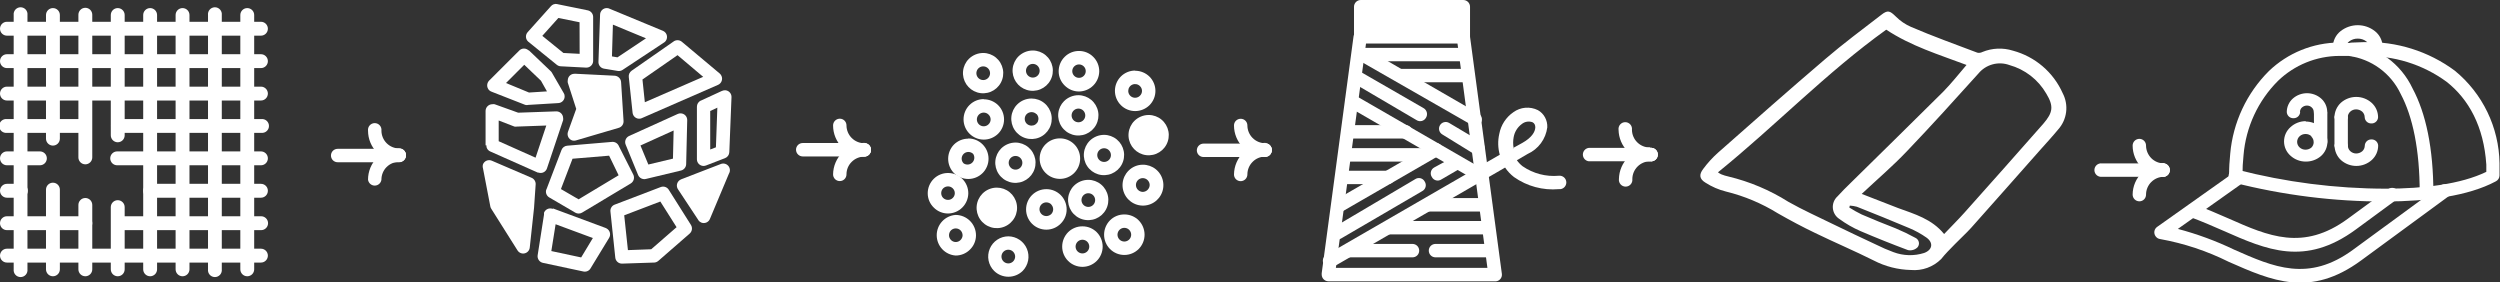 <svg xmlns="http://www.w3.org/2000/svg" width="842" height="95" viewBox="0 0 842 95" fill="none"><rect x="0" y="0" width="842" height="95" fill="#333333" stroke="none"/><g clip-path="url(#clip0_2082_2007)"><path fill-rule="evenodd" clip-rule="evenodd" d="M187.769 1.41L197.978 3.492C198.484 3.601 198.937 3.88 199.263 4.282C199.588 4.683 199.768 5.184 199.771 5.702V20.628C199.737 21.225 199.47 21.786 199.027 22.187C198.584 22.589 198 22.8 197.402 22.774L188.825 22.325C188.344 22.3 187.884 22.12 187.513 21.813L177.912 14.029C177.686 13.834 177.501 13.595 177.369 13.327C177.237 13.059 177.16 12.767 177.142 12.469C177.124 12.17 177.166 11.871 177.265 11.589C177.364 11.307 177.519 11.048 177.72 10.826L185.497 2.146C185.754 1.821 186.098 1.577 186.489 1.44C186.88 1.304 187.302 1.282 187.705 1.378M195.194 7.496L188.057 6.054L182.648 12.076L189.753 17.841L195.226 18.129L195.194 7.496Z" fill="white"></path><path fill-rule="evenodd" clip-rule="evenodd" d="M178.008 16.847L185.433 23.926C185.616 24.077 185.768 24.262 185.881 24.47L189.85 31.325C190.055 31.627 190.166 31.984 190.169 32.35C190.187 32.644 190.146 32.939 190.049 33.218C189.952 33.496 189.801 33.753 189.605 33.974C189.409 34.194 189.171 34.373 188.906 34.501C188.64 34.629 188.352 34.704 188.057 34.72L177.944 35.328C177.609 35.423 177.255 35.423 176.92 35.328L165.622 30.908C165.287 30.795 164.981 30.609 164.726 30.364C164.312 29.934 164.08 29.36 164.08 28.762C164.08 28.165 164.312 27.591 164.726 27.161L174.871 17.04C175.078 16.822 175.326 16.65 175.601 16.532C175.876 16.413 176.172 16.352 176.472 16.352C176.771 16.352 177.067 16.413 177.342 16.532C177.617 16.65 177.866 16.822 178.072 17.04M182.2 27.193L176.568 21.812L170.423 27.962L178.168 31.165L184.217 30.78L182.2 27.193Z" fill="white"></path><path fill-rule="evenodd" clip-rule="evenodd" d="M206.94 27.738L193.37 27.065L196.475 36.674L193.434 45.13L207.772 40.87L206.94 27.738Z" fill="white"></path><path fill-rule="evenodd" clip-rule="evenodd" d="M193.466 24.823L206.94 25.496C207.508 25.51 208.051 25.733 208.465 26.124C208.878 26.514 209.133 27.043 209.18 27.61L210.012 40.742C210.048 41.252 209.908 41.758 209.617 42.177C209.326 42.596 208.901 42.904 208.412 43.048L194.042 47.276C193.584 47.419 193.092 47.419 192.634 47.276C192.078 47.067 191.626 46.648 191.374 46.109C191.123 45.571 191.093 44.955 191.29 44.394L194.074 36.675L191.226 27.834C191.177 27.559 191.177 27.277 191.226 27.001C191.234 26.706 191.301 26.414 191.424 26.145C191.547 25.875 191.722 25.634 191.94 25.434C192.158 25.233 192.414 25.079 192.693 24.98C192.971 24.88 193.267 24.838 193.562 24.855M204.891 29.916L196.602 29.5L198.715 35.906C198.876 36.373 198.876 36.88 198.715 37.347L197.179 41.607L205.532 39.141L204.891 29.916Z" fill="white"></path><path fill-rule="evenodd" clip-rule="evenodd" d="M206.107 18.994L207.963 19.314L217.565 12.908L206.427 8.296L206.107 18.994ZM208.091 23.894L203.451 23.125C202.891 23.038 202.384 22.742 202.034 22.296C201.684 21.851 201.515 21.288 201.562 20.723L202.106 4.9C202.115 4.606 202.181 4.316 202.301 4.047C202.422 3.778 202.594 3.536 202.808 3.334C203.022 3.131 203.273 2.973 203.548 2.868C203.823 2.764 204.117 2.714 204.411 2.723C204.7 2.717 204.986 2.783 205.243 2.915L223.261 10.378C223.536 10.49 223.785 10.655 223.995 10.864C224.205 11.074 224.371 11.323 224.484 11.597C224.597 11.871 224.655 12.165 224.653 12.461C224.652 12.758 224.592 13.051 224.477 13.324C224.295 13.771 223.969 14.143 223.549 14.382L209.691 23.542C209.221 23.857 208.65 23.983 208.091 23.894Z" fill="white"></path><path fill-rule="evenodd" clip-rule="evenodd" d="M167.959 40.581V47.564L180.376 53.105L183.993 42.279L174.103 42.631C173.828 42.68 173.546 42.68 173.271 42.631L167.959 40.581ZM163.542 48.973V37.378C163.542 36.781 163.777 36.207 164.196 35.782C164.615 35.356 165.185 35.113 165.782 35.104C166.047 35.056 166.318 35.056 166.582 35.104L174.519 37.955L187.321 37.507C187.918 37.489 188.499 37.708 188.936 38.116C189.373 38.523 189.633 39.087 189.658 39.684C189.706 39.949 189.706 40.221 189.658 40.485L184.217 56.724C184.123 57.005 183.974 57.263 183.78 57.486C183.586 57.709 183.35 57.891 183.085 58.022C182.821 58.153 182.533 58.23 182.238 58.249C181.943 58.269 181.648 58.229 181.368 58.133H181.144L165.142 51.023C164.731 50.848 164.382 50.553 164.142 50.175C163.902 49.797 163.782 49.356 163.798 48.909" fill="white"></path><path fill-rule="evenodd" clip-rule="evenodd" d="M192.826 53.458L188.921 63.675L194.874 67.135L208.348 59.031L205.148 52.433L192.826 53.458ZM184.025 63.835L189.114 50.511C189.264 50.113 189.524 49.767 189.864 49.511C190.204 49.256 190.61 49.103 191.034 49.07L206.172 47.789C206.654 47.755 207.135 47.877 207.544 48.136C207.953 48.396 208.268 48.779 208.444 49.23L213.309 58.839C213.551 59.351 213.597 59.934 213.438 60.477C213.278 61.021 212.925 61.486 212.445 61.785L196.027 71.619C195.682 71.822 195.29 71.928 194.89 71.928C194.491 71.928 194.098 71.822 193.754 71.619L184.985 66.494C184.523 66.225 184.172 65.799 183.996 65.294C183.82 64.789 183.83 64.237 184.025 63.739" fill="white"></path><path fill-rule="evenodd" clip-rule="evenodd" d="M176.088 83.117L177.528 69.761L178.2 61.914L164.79 56.116L167.254 69.088L176.088 83.117Z" fill="white"></path><path fill-rule="evenodd" clip-rule="evenodd" d="M179.864 70.017L178.424 83.373C178.376 83.838 178.185 84.277 177.876 84.628C177.568 84.978 177.157 85.224 176.702 85.33C176.247 85.436 175.771 85.397 175.339 85.218C174.908 85.04 174.542 84.731 174.295 84.334L165.494 70.37C165.318 70.121 165.198 69.837 165.142 69.537L162.677 56.725C162.535 56.266 162.535 55.774 162.677 55.315C162.792 55.04 162.961 54.79 163.174 54.581C163.387 54.371 163.639 54.207 163.917 54.096C164.194 53.986 164.49 53.932 164.789 53.938C165.087 53.944 165.381 54.009 165.654 54.13L178.999 59.864C179.45 60.047 179.83 60.37 180.083 60.785C180.337 61.2 180.45 61.685 180.408 62.17L179.864 70.017ZM174.647 76.423L175.383 69.537L175.895 63.323L167.862 59.864L169.462 68.223L174.647 76.423Z" fill="white"></path><path fill-rule="evenodd" clip-rule="evenodd" d="M186.265 70.209L203.963 76.775L204.348 76.967C204.614 77.121 204.846 77.328 205.03 77.575C205.214 77.822 205.346 78.104 205.418 78.404C205.489 78.703 205.5 79.014 205.448 79.318C205.396 79.621 205.283 79.911 205.116 80.17L198.971 90.259C198.748 90.701 198.386 91.057 197.94 91.271C197.494 91.486 196.99 91.547 196.506 91.444L182.841 88.529C182.277 88.406 181.782 88.072 181.455 87.597C181.128 87.121 180.994 86.538 181.08 85.967L183.225 72.29C183.199 72.078 183.199 71.863 183.225 71.65C183.433 71.094 183.853 70.643 184.393 70.397C184.933 70.151 185.549 70.129 186.105 70.337M199.675 80.17L187.129 75.525L185.689 84.558L195.738 86.704L199.675 80.17Z" fill="white"></path><path fill-rule="evenodd" clip-rule="evenodd" d="M210.236 72.515L211.485 84.238L219.325 83.95L227.871 76.519L222.398 67.871L210.236 72.515ZM207.228 86.769L205.596 71.266C205.535 70.775 205.641 70.277 205.896 69.853C206.151 69.429 206.541 69.103 207.004 68.928L222.526 63.002C223.035 62.804 223.599 62.799 224.112 62.987C224.625 63.176 225.051 63.546 225.31 64.028L232.703 75.75C232.991 76.206 233.107 76.75 233.03 77.284C232.954 77.818 232.691 78.307 232.287 78.665L221.694 87.889C221.26 88.265 220.699 88.46 220.126 88.434L209.532 88.786C208.964 88.805 208.41 88.607 207.982 88.233C207.554 87.858 207.285 87.335 207.228 86.769Z" fill="white"></path><path fill-rule="evenodd" clip-rule="evenodd" d="M211.868 45.803L228.286 38.372C228.596 38.228 228.936 38.162 229.278 38.179C229.572 38.188 229.862 38.254 230.131 38.374C230.399 38.495 230.642 38.667 230.844 38.881C231.046 39.095 231.204 39.347 231.309 39.623C231.413 39.898 231.463 40.191 231.454 40.486L231.102 55.283C231.089 55.781 230.912 56.26 230.6 56.648C230.288 57.036 229.857 57.31 229.374 57.429L217.629 60.248C217.093 60.401 216.52 60.351 216.019 60.109C215.517 59.867 215.122 59.449 214.908 58.935L210.748 48.781C210.508 48.237 210.491 47.62 210.7 47.063C210.91 46.506 211.329 46.054 211.868 45.803ZM226.878 43.945L215.708 49.005L218.365 55.411L226.654 53.426L226.878 43.945Z" fill="white"></path><path fill-rule="evenodd" clip-rule="evenodd" d="M212.572 23.927L226.782 14.029C227.183 13.712 227.679 13.54 228.19 13.54C228.701 13.54 229.197 13.712 229.598 14.029L242.4 24.759C242.665 24.986 242.873 25.271 243.008 25.592C243.246 26.141 243.258 26.761 243.042 27.318C242.827 27.875 242.401 28.325 241.856 28.571L216.253 39.749C216.024 39.871 215.774 39.948 215.517 39.974C215.222 40.005 214.924 39.977 214.641 39.892C214.357 39.807 214.093 39.667 213.864 39.479C213.635 39.291 213.445 39.06 213.306 38.799C213.166 38.537 213.08 38.251 213.052 37.956L211.772 25.912C211.726 25.511 211.792 25.104 211.961 24.737C212.13 24.37 212.397 24.056 212.732 23.83M228.19 18.578L216.381 26.777L217.181 34.432L236.831 25.88L228.19 18.578Z" fill="white"></path><path fill-rule="evenodd" clip-rule="evenodd" d="M237.023 72.772L230.271 62.554L243.488 57.43L237.023 72.772Z" fill="white"></path><path fill-rule="evenodd" clip-rule="evenodd" d="M233.663 63.643L236.575 68.031L239.327 61.626L233.663 63.643ZM235.135 74.021L228.382 63.803C228.205 63.554 228.08 63.271 228.016 62.972C227.953 62.672 227.95 62.363 228.01 62.063C228.07 61.763 228.191 61.479 228.365 61.227C228.539 60.975 228.763 60.762 229.022 60.6L229.534 60.344L242.656 55.283C243.092 55.083 243.58 55.028 244.05 55.127C244.519 55.225 244.945 55.472 245.264 55.831C245.583 56.189 245.778 56.641 245.822 57.119C245.865 57.597 245.754 58.076 245.504 58.486L239.103 73.732C238.991 74.007 238.826 74.256 238.617 74.466C238.408 74.676 238.159 74.843 237.885 74.956C237.611 75.069 237.318 75.127 237.022 75.126C236.725 75.125 236.432 75.065 236.159 74.95C235.755 74.772 235.411 74.484 235.167 74.117" fill="white"></path><path fill-rule="evenodd" clip-rule="evenodd" d="M236.128 33.855L243.073 30.653C243.434 30.485 243.827 30.398 244.225 30.396C244.519 30.409 244.808 30.479 245.075 30.603C245.343 30.728 245.583 30.903 245.782 31.12C245.981 31.337 246.135 31.592 246.236 31.869C246.337 32.146 246.382 32.44 246.369 32.735L245.633 51.247C245.618 51.688 245.473 52.115 245.217 52.474C244.961 52.833 244.605 53.108 244.193 53.265L237.792 55.732C237.526 55.834 237.245 55.888 236.96 55.892C236.366 55.892 235.796 55.656 235.376 55.235C234.956 54.815 234.72 54.244 234.72 53.65V35.938C234.719 35.51 234.839 35.091 235.065 34.728C235.292 34.366 235.616 34.074 236 33.888M241.601 36.258L239.2 37.379V50.351L241.121 49.614L241.601 36.258Z" fill="white"></path><path fill-rule="evenodd" clip-rule="evenodd" d="M349.07 38.435C348.856 38.221 348.601 38.052 348.321 37.936C348.041 37.821 347.741 37.762 347.438 37.763C346.817 37.76 346.219 38.001 345.774 38.435C345.359 38.865 345.128 39.439 345.128 40.037C345.128 40.634 345.359 41.208 345.774 41.638C346.219 42.072 346.817 42.314 347.438 42.311C347.895 42.312 348.342 42.177 348.721 41.924C349.101 41.671 349.398 41.31 349.572 40.888C349.747 40.466 349.793 40.002 349.704 39.553C349.614 39.105 349.394 38.694 349.07 38.371M347.438 33.183C349.015 33.188 350.541 33.741 351.756 34.746C352.972 35.752 353.801 37.148 354.104 38.696C354.406 40.245 354.163 41.851 353.415 43.24C352.667 44.629 351.461 45.717 350.003 46.316C348.544 46.915 346.923 46.99 345.415 46.527C343.908 46.065 342.607 45.094 341.735 43.779C340.862 42.465 340.473 40.888 340.631 39.318C340.79 37.748 341.488 36.282 342.605 35.169C343.241 34.536 343.995 34.034 344.824 33.694C345.653 33.353 346.542 33.179 347.438 33.183Z" fill="white"></path><path fill-rule="evenodd" clip-rule="evenodd" d="M320.907 63.451C320.483 63.023 319.908 62.782 319.307 62.778C318.685 62.775 318.088 63.017 317.643 63.451C317.228 63.88 316.996 64.455 316.996 65.052C316.996 65.65 317.228 66.224 317.643 66.654C318.088 67.088 318.685 67.329 319.307 67.326C319.908 67.323 320.483 67.081 320.907 66.654C321.12 66.445 321.289 66.195 321.405 65.921C321.52 65.645 321.58 65.35 321.58 65.052C321.58 64.754 321.52 64.459 321.405 64.184C321.289 63.909 321.12 63.659 320.907 63.451ZM319.307 58.262C321.115 58.262 322.849 58.981 324.127 60.26C325.406 61.54 326.124 63.275 326.124 65.084C326.107 66.888 325.383 68.614 324.108 69.89C322.834 71.166 321.109 71.89 319.307 71.906C318.407 71.909 317.517 71.732 316.687 71.385C315.857 71.039 315.105 70.53 314.474 69.889C313.833 69.264 313.324 68.517 312.977 67.692C312.631 66.866 312.454 65.98 312.458 65.084C312.458 64.186 312.635 63.296 312.98 62.466C313.325 61.636 313.829 60.883 314.466 60.249C315.102 59.615 315.858 59.113 316.688 58.772C317.519 58.431 318.409 58.258 319.307 58.262Z" fill="white"></path><path fill-rule="evenodd" clip-rule="evenodd" d="M332.78 23.03C332.404 22.652 331.908 22.416 331.378 22.363C330.848 22.31 330.315 22.442 329.871 22.738C329.427 23.033 329.1 23.473 328.944 23.984C328.788 24.494 328.814 25.042 329.017 25.535C329.22 26.029 329.588 26.436 330.057 26.689C330.527 26.941 331.069 27.023 331.592 26.92C332.115 26.817 332.586 26.536 332.925 26.125C333.265 25.713 333.451 25.197 333.452 24.663C333.453 24.36 333.394 24.06 333.279 23.779C333.163 23.499 332.994 23.244 332.78 23.03ZM331.148 17.841C332.716 17.85 334.233 18.402 335.44 19.404C336.648 20.405 337.471 21.794 337.77 23.335C338.07 24.876 337.826 26.473 337.082 27.854C336.337 29.235 335.138 30.316 333.687 30.912C332.236 31.508 330.624 31.583 329.124 31.124C327.625 30.665 326.33 29.7 325.462 28.393C324.593 27.087 324.203 25.519 324.359 23.957C324.514 22.395 325.206 20.936 326.315 19.827C327.605 18.558 329.339 17.845 331.148 17.841Z" fill="white"></path><path fill-rule="evenodd" clip-rule="evenodd" d="M327.756 51.824C327.326 51.409 326.753 51.177 326.156 51.177C325.559 51.177 324.985 51.409 324.555 51.824C324.342 52.032 324.174 52.282 324.058 52.557C323.943 52.832 323.883 53.127 323.883 53.425C323.883 53.723 323.943 54.019 324.058 54.294C324.174 54.569 324.342 54.818 324.555 55.026C324.999 55.328 325.534 55.464 326.067 55.414C326.6 55.363 327.099 55.128 327.478 54.748C327.857 54.369 328.092 53.87 328.143 53.336C328.193 52.802 328.057 52.267 327.756 51.824ZM326.124 46.635C327.932 46.635 329.666 47.354 330.944 48.633C332.223 49.913 332.94 51.648 332.94 53.457C332.94 55.267 332.223 57.002 330.944 58.281C329.666 59.56 327.932 60.279 326.124 60.279C324.314 60.282 322.576 59.569 321.291 58.294C320.04 57.008 319.34 55.284 319.34 53.489C319.34 51.694 320.04 49.971 321.291 48.685C322.576 47.41 324.314 46.696 326.124 46.699" fill="white"></path><path fill-rule="evenodd" clip-rule="evenodd" d="M343.661 53.202C343.285 52.824 342.789 52.588 342.259 52.535C341.728 52.481 341.196 52.614 340.752 52.909C340.309 53.205 339.981 53.645 339.825 54.156C339.67 54.666 339.695 55.214 339.898 55.707C340.101 56.201 340.469 56.608 340.938 56.861C341.408 57.113 341.95 57.195 342.473 57.092C342.996 56.989 343.468 56.708 343.807 56.297C344.146 55.885 344.332 55.368 344.333 54.835C344.334 54.532 344.275 54.231 344.16 53.951C344.045 53.671 343.875 53.416 343.661 53.202ZM342.029 48.013C343.597 48.022 345.114 48.573 346.321 49.575C347.529 50.577 348.352 51.966 348.651 53.507C348.951 55.047 348.708 56.644 347.963 58.026C347.219 59.407 346.019 60.488 344.568 61.084C343.117 61.68 341.505 61.755 340.005 61.296C338.506 60.836 337.212 59.871 336.343 58.565C335.474 57.258 335.084 55.691 335.24 54.129C335.395 52.567 336.087 51.108 337.196 49.998C338.486 48.729 340.221 48.017 342.029 48.013Z" fill="white"></path><path fill-rule="evenodd" clip-rule="evenodd" d="M364.849 37.25C364.473 36.872 363.977 36.637 363.447 36.584C362.916 36.53 362.384 36.663 361.94 36.958C361.496 37.254 361.169 37.694 361.013 38.204C360.857 38.715 360.883 39.263 361.086 39.757C361.289 40.25 361.656 40.657 362.126 40.91C362.595 41.163 363.138 41.244 363.661 41.141C364.184 41.038 364.655 40.757 364.994 40.345C365.333 39.934 365.52 39.417 365.521 38.884C365.522 38.581 365.463 38.281 365.347 38C365.232 37.72 365.063 37.465 364.849 37.25ZM363.217 32.062C364.785 32.07 366.302 32.623 367.509 33.624C368.716 34.626 369.54 36.015 369.839 37.556C370.138 39.097 369.895 40.694 369.151 42.075C368.406 43.456 367.206 44.537 365.756 45.133C364.305 45.73 362.693 45.804 361.193 45.345C359.693 44.886 358.399 43.92 357.53 42.614C356.661 41.307 356.271 39.74 356.427 38.178C356.583 36.616 357.274 35.157 358.384 34.047C359.673 32.778 361.408 32.065 363.217 32.062Z" fill="white"></path><path fill-rule="evenodd" clip-rule="evenodd" d="M373.489 50.607C373.113 50.229 372.617 49.993 372.087 49.94C371.557 49.887 371.024 50.019 370.581 50.315C370.137 50.61 369.809 51.051 369.653 51.561C369.497 52.071 369.523 52.619 369.726 53.113C369.929 53.606 370.297 54.014 370.766 54.266C371.236 54.519 371.778 54.6 372.301 54.498C372.824 54.395 373.296 54.113 373.635 53.702C373.974 53.29 374.16 52.774 374.161 52.24C374.162 51.937 374.103 51.637 373.988 51.357C373.872 51.076 373.703 50.822 373.489 50.607ZM371.857 45.418C373.425 45.427 374.942 45.979 376.149 46.981C377.357 47.982 378.18 49.372 378.479 50.913C378.779 52.453 378.535 54.05 377.791 55.431C377.046 56.813 375.847 57.893 374.396 58.489C372.946 59.086 371.333 59.161 369.834 58.701C368.334 58.242 367.039 57.277 366.171 55.97C365.302 54.664 364.912 53.096 365.068 51.534C365.223 49.972 365.915 48.513 367.024 47.404C368.314 46.135 370.048 45.422 371.857 45.418Z" fill="white"></path><path fill-rule="evenodd" clip-rule="evenodd" d="M365.009 22.357C364.583 21.935 364.008 21.698 363.409 21.698C362.809 21.698 362.234 21.935 361.808 22.357C361.595 22.566 361.427 22.815 361.311 23.09C361.196 23.365 361.136 23.66 361.136 23.959C361.136 24.257 361.196 24.552 361.311 24.827C361.427 25.102 361.595 25.351 361.808 25.56C362.234 25.983 362.809 26.22 363.409 26.22C364.008 26.22 364.583 25.983 365.009 25.56C365.222 25.351 365.391 25.102 365.507 24.827C365.622 24.552 365.681 24.257 365.681 23.959C365.681 23.66 365.622 23.365 365.507 23.09C365.391 22.815 365.222 22.566 365.009 22.357ZM363.409 17.168C364.301 17.162 365.185 17.335 366.009 17.676C366.834 18.017 367.582 18.519 368.209 19.154C368.849 19.786 369.356 20.54 369.702 21.37C370.049 22.2 370.226 23.091 370.226 23.991C370.209 25.795 369.485 27.52 368.21 28.796C366.936 30.072 365.211 30.796 363.409 30.813C362.509 30.816 361.619 30.638 360.789 30.292C359.959 29.945 359.207 29.436 358.576 28.795C357.934 28.171 357.426 27.424 357.079 26.598C356.733 25.773 356.556 24.886 356.56 23.991C356.559 23.091 356.737 22.2 357.083 21.37C357.429 20.54 357.936 19.786 358.576 19.154C359.208 18.517 359.962 18.013 360.792 17.672C361.622 17.331 362.511 17.16 363.409 17.168Z" fill="white"></path><path fill-rule="evenodd" clip-rule="evenodd" d="M332.973 38.628C332.654 38.297 332.244 38.069 331.794 37.974C331.345 37.878 330.878 37.919 330.452 38.091C330.026 38.263 329.661 38.559 329.405 38.94C329.148 39.321 329.01 39.77 329.01 40.229C329.01 40.689 329.148 41.138 329.405 41.519C329.661 41.9 330.026 42.196 330.452 42.368C330.878 42.54 331.345 42.581 331.794 42.485C332.244 42.389 332.654 42.162 332.973 41.831C333.185 41.622 333.355 41.373 333.47 41.098C333.586 40.823 333.645 40.528 333.645 40.229C333.645 39.931 333.586 39.636 333.47 39.361C333.355 39.086 333.185 38.837 332.973 38.628ZM331.34 33.439C333.149 33.443 334.884 34.156 336.173 35.425C336.804 36.056 337.305 36.805 337.646 37.629C337.988 38.453 338.164 39.337 338.164 40.229C338.164 41.122 337.988 42.005 337.646 42.83C337.305 43.654 336.804 44.403 336.173 45.034C334.884 46.303 333.149 47.016 331.34 47.02C329.532 47.02 327.799 46.301 326.52 45.021C325.242 43.742 324.523 42.007 324.523 40.197C324.523 38.388 325.242 36.653 326.52 35.373C327.799 34.094 329.532 33.375 331.34 33.375" fill="white"></path><path fill-rule="evenodd" clip-rule="evenodd" d="M349.486 22.197C349.11 21.819 348.614 21.583 348.084 21.53C347.554 21.477 347.021 21.609 346.578 21.904C346.134 22.2 345.806 22.64 345.65 23.151C345.494 23.661 345.52 24.209 345.723 24.702C345.926 25.196 346.294 25.603 346.763 25.856C347.233 26.108 347.775 26.19 348.299 26.087C348.822 25.984 349.293 25.703 349.632 25.292C349.971 24.88 350.157 24.364 350.158 23.83C350.159 23.527 350.1 23.227 349.985 22.947C349.869 22.666 349.7 22.411 349.486 22.197ZM347.854 17.008C349.422 17.017 350.939 17.569 352.146 18.571C353.354 19.572 354.177 20.962 354.476 22.502C354.776 24.043 354.532 25.64 353.788 27.021C353.044 28.402 351.844 29.483 350.393 30.079C348.943 30.675 347.33 30.75 345.831 30.291C344.331 29.831 343.037 28.867 342.168 27.56C341.299 26.254 340.909 24.686 341.065 23.124C341.22 21.562 341.912 20.103 343.021 18.994C344.311 17.725 346.046 17.012 347.854 17.008Z" fill="white"></path><path fill-rule="evenodd" clip-rule="evenodd" d="M356.976 48.845C357.881 48.845 358.766 49.114 359.519 49.617C360.271 50.12 360.858 50.835 361.204 51.672C361.55 52.509 361.641 53.43 361.465 54.319C361.288 55.207 360.852 56.023 360.212 56.664C359.572 57.304 358.757 57.741 357.869 57.918C356.981 58.094 356.061 58.004 355.224 57.657C354.388 57.31 353.673 56.723 353.171 55.97C352.668 55.217 352.399 54.331 352.399 53.425C352.399 52.21 352.882 51.046 353.74 50.187C354.598 49.328 355.762 48.845 356.976 48.845Z" fill="white"></path><path fill-rule="evenodd" clip-rule="evenodd" d="M358.607 51.792C358.231 51.414 357.736 51.179 357.205 51.126C356.675 51.072 356.143 51.205 355.699 51.5C355.255 51.796 354.927 52.236 354.771 52.746C354.616 53.257 354.641 53.805 354.844 54.298C355.047 54.791 355.415 55.199 355.885 55.452C356.354 55.704 356.897 55.786 357.42 55.683C357.943 55.58 358.414 55.299 358.753 54.887C359.092 54.476 359.278 53.959 359.28 53.426C359.281 53.123 359.221 52.823 359.106 52.542C358.991 52.262 358.821 52.007 358.607 51.792ZM356.975 46.604C357.872 46.599 358.76 46.773 359.589 47.114C360.418 47.456 361.171 47.958 361.805 48.593C362.439 49.227 362.941 49.981 363.282 50.81C363.623 51.64 363.796 52.529 363.792 53.426C363.792 55.235 363.074 56.971 361.796 58.25C360.517 59.529 358.783 60.248 356.975 60.248C355.167 60.248 353.433 59.529 352.155 58.25C350.877 56.971 350.158 55.235 350.158 53.426C350.154 52.529 350.327 51.64 350.669 50.81C351.01 49.981 351.512 49.227 352.146 48.593C352.78 47.958 353.533 47.456 354.362 47.114C355.191 46.773 356.079 46.599 356.975 46.604Z" fill="white"></path><path fill-rule="evenodd" clip-rule="evenodd" d="M354.063 68.832C353.614 68.404 353.019 68.163 352.399 68.159C351.788 68.159 351.202 68.402 350.769 68.835C350.337 69.267 350.094 69.854 350.094 70.465C350.094 71.077 350.337 71.664 350.769 72.096C351.202 72.529 351.788 72.772 352.399 72.772C353.019 72.768 353.614 72.527 354.063 72.099C354.478 71.669 354.709 71.095 354.709 70.497C354.709 69.9 354.478 69.326 354.063 68.896M352.399 63.707C353.297 63.703 354.187 63.876 355.017 64.217C355.848 64.558 356.603 65.06 357.24 65.694C357.876 66.328 358.381 67.082 358.726 67.911C359.071 68.741 359.248 69.631 359.248 70.529C359.252 71.425 359.075 72.312 358.728 73.137C358.382 73.963 357.873 74.71 357.232 75.334C356.6 75.974 355.847 76.482 355.018 76.828C354.188 77.175 353.298 77.353 352.399 77.352C350.591 77.352 348.857 76.633 347.578 75.354C346.3 74.074 345.582 72.339 345.582 70.529C345.582 68.72 346.3 66.985 347.578 65.705C348.857 64.426 350.591 63.707 352.399 63.707Z" fill="white"></path><path fill-rule="evenodd" clip-rule="evenodd" d="M368.177 65.757C367.8 65.379 367.305 65.144 366.774 65.091C366.244 65.037 365.712 65.17 365.268 65.465C364.824 65.761 364.497 66.201 364.341 66.711C364.185 67.221 364.211 67.77 364.414 68.263C364.617 68.756 364.984 69.164 365.454 69.416C365.924 69.669 366.466 69.751 366.989 69.648C367.512 69.545 367.983 69.264 368.322 68.852C368.661 68.441 368.848 67.924 368.849 67.391C368.85 67.088 368.79 66.787 368.675 66.507C368.56 66.227 368.39 65.972 368.177 65.757ZM366.544 60.568C368.113 60.577 369.629 61.129 370.837 62.131C372.044 63.133 372.867 64.522 373.167 66.063C373.466 67.604 373.223 69.201 372.478 70.582C371.734 71.963 370.535 73.044 369.084 73.64C367.633 74.236 366.021 74.311 364.521 73.852C363.021 73.392 361.727 72.427 360.858 71.121C359.989 69.814 359.6 68.247 359.755 66.685C359.911 65.123 360.602 63.663 361.712 62.554C363.001 61.285 364.736 60.572 366.544 60.568Z" fill="white"></path><path fill-rule="evenodd" clip-rule="evenodd" d="M366.192 81.419C365.816 81.042 365.321 80.806 364.79 80.753C364.26 80.7 363.728 80.832 363.284 81.127C362.84 81.423 362.512 81.863 362.357 82.374C362.201 82.884 362.226 83.432 362.429 83.925C362.632 84.419 363 84.826 363.47 85.079C363.939 85.331 364.482 85.413 365.005 85.31C365.528 85.207 365.999 84.926 366.338 84.514C366.677 84.103 366.863 83.587 366.865 83.053C366.865 82.75 366.806 82.45 366.691 82.169C366.576 81.889 366.406 81.634 366.192 81.419ZM364.56 76.231C365.457 76.224 366.346 76.396 367.176 76.737C368.006 77.078 368.759 77.581 369.393 78.216C370.661 79.507 371.373 81.243 371.377 83.053C371.377 84.862 370.659 86.598 369.381 87.877C368.102 89.156 366.368 89.875 364.56 89.875C362.752 89.875 361.018 89.156 359.74 87.877C358.461 86.598 357.743 84.862 357.743 83.053C357.747 81.243 358.459 79.507 359.727 78.216C360.361 77.581 361.114 77.078 361.944 76.737C362.774 76.396 363.663 76.224 364.56 76.231Z" fill="white"></path><path fill-rule="evenodd" clip-rule="evenodd" d="M380.307 77.415C379.93 77.038 379.435 76.802 378.904 76.749C378.374 76.696 377.842 76.828 377.398 77.124C376.954 77.419 376.626 77.859 376.471 78.37C376.315 78.88 376.341 79.428 376.544 79.921C376.747 80.415 377.114 80.822 377.584 81.075C378.053 81.327 378.596 81.409 379.119 81.306C379.642 81.203 380.113 80.922 380.452 80.511C380.791 80.099 380.977 79.583 380.979 79.049C380.979 78.746 380.92 78.446 380.805 78.165C380.69 77.885 380.52 77.63 380.307 77.415ZM378.674 72.227C379.571 72.22 380.461 72.392 381.29 72.733C382.12 73.074 382.874 73.577 383.507 74.213C384.775 75.503 385.487 77.239 385.491 79.049C385.491 80.859 384.773 82.594 383.495 83.873C382.216 85.153 380.482 85.871 378.674 85.871C376.866 85.871 375.133 85.153 373.854 83.873C372.576 82.594 371.857 80.859 371.857 79.049C371.861 77.239 372.574 75.503 373.842 74.213C374.475 73.577 375.229 73.074 376.058 72.733C376.888 72.392 377.777 72.22 378.674 72.227Z" fill="white"></path><path fill-rule="evenodd" clip-rule="evenodd" d="M383.955 29.018C383.636 28.688 383.226 28.46 382.776 28.364C382.327 28.269 381.86 28.31 381.434 28.482C381.008 28.654 380.643 28.949 380.387 29.33C380.13 29.711 379.993 30.16 379.993 30.62C379.993 31.08 380.13 31.529 380.387 31.91C380.643 32.291 381.008 32.586 381.434 32.758C381.86 32.93 382.327 32.971 382.776 32.876C383.226 32.78 383.636 32.552 383.955 32.221C384.168 32.013 384.337 31.763 384.452 31.488C384.568 31.213 384.627 30.918 384.627 30.62C384.627 30.322 384.568 30.027 384.452 29.752C384.337 29.477 384.168 29.227 383.955 29.018ZM382.323 23.83C384.131 23.834 385.866 24.547 387.155 25.816C387.786 26.446 388.287 27.195 388.628 28.02C388.97 28.844 389.146 29.728 389.146 30.62C389.146 31.512 388.97 32.396 388.628 33.221C388.287 34.045 387.786 34.794 387.155 35.425C385.866 36.694 384.131 37.406 382.323 37.41C380.515 37.41 378.781 36.691 377.503 35.412C376.224 34.133 375.506 32.397 375.506 30.588C375.506 28.779 376.224 27.043 377.503 25.764C378.781 24.485 380.515 23.766 382.323 23.766" fill="white"></path><path fill-rule="evenodd" clip-rule="evenodd" d="M335.725 65.469C336.63 65.469 337.515 65.737 338.268 66.241C339.02 66.744 339.607 67.459 339.953 68.296C340.3 69.133 340.39 70.054 340.214 70.943C340.037 71.831 339.601 72.647 338.961 73.288C338.321 73.928 337.506 74.365 336.618 74.541C335.73 74.718 334.81 74.627 333.973 74.28C333.137 73.934 332.423 73.347 331.92 72.594C331.417 71.841 331.148 70.955 331.148 70.049C331.148 68.834 331.631 67.669 332.489 66.81C333.347 65.951 334.511 65.469 335.725 65.469Z" fill="white"></path><path fill-rule="evenodd" clip-rule="evenodd" d="M337.357 68.415C337.148 68.202 336.899 68.033 336.625 67.917C336.35 67.802 336.055 67.742 335.757 67.742C335.458 67.742 335.164 67.802 334.889 67.917C334.614 68.033 334.365 68.202 334.156 68.415C333.826 68.734 333.598 69.145 333.503 69.594C333.407 70.044 333.448 70.512 333.62 70.938C333.792 71.364 334.087 71.729 334.468 71.986C334.849 72.243 335.297 72.381 335.757 72.381C336.216 72.381 336.665 72.243 337.045 71.986C337.426 71.729 337.721 71.364 337.893 70.938C338.065 70.512 338.106 70.044 338.01 69.594C337.915 69.145 337.687 68.734 337.357 68.415ZM335.724 63.194C337.301 63.193 338.829 63.738 340.049 64.737C341.269 65.736 342.105 67.127 342.415 68.674C342.726 70.22 342.491 71.826 341.751 73.219C341.011 74.612 339.812 75.705 338.357 76.313C336.902 76.92 335.282 77.004 333.772 76.551C332.263 76.097 330.957 75.134 330.076 73.826C329.196 72.517 328.797 70.943 328.945 69.373C329.094 67.802 329.782 66.332 330.892 65.212C331.524 64.572 332.276 64.064 333.106 63.718C333.935 63.371 334.826 63.194 335.724 63.194Z" fill="white"></path><path fill-rule="evenodd" clip-rule="evenodd" d="M341.229 84.783C340.853 84.405 340.358 84.169 339.827 84.116C339.297 84.062 338.764 84.195 338.32 84.49C337.877 84.786 337.549 85.226 337.393 85.737C337.238 86.247 337.263 86.795 337.466 87.288C337.669 87.782 338.037 88.189 338.506 88.442C338.976 88.694 339.518 88.776 340.041 88.673C340.564 88.57 341.036 88.289 341.375 87.878C341.714 87.466 341.9 86.95 341.901 86.416C341.902 86.113 341.843 85.812 341.728 85.532C341.613 85.252 341.443 84.997 341.229 84.783ZM339.597 79.594C340.942 79.604 342.254 80.01 343.37 80.762C344.486 81.514 345.356 82.578 345.871 83.822C346.387 85.065 346.525 86.433 346.268 87.754C346.012 89.076 345.373 90.293 344.43 91.253C343.145 92.505 341.422 93.205 339.629 93.205C337.836 93.205 336.113 92.505 334.829 91.253C333.87 90.298 333.217 89.08 332.952 87.754C332.687 86.427 332.822 85.052 333.34 83.802C333.858 82.552 334.735 81.485 335.861 80.736C336.986 79.986 338.309 79.589 339.661 79.594" fill="white"></path><path fill-rule="evenodd" clip-rule="evenodd" d="M386.9 40.966C387.805 40.966 388.69 41.234 389.443 41.738C390.195 42.241 390.782 42.956 391.128 43.793C391.474 44.63 391.565 45.551 391.389 46.44C391.212 47.328 390.776 48.144 390.136 48.785C389.496 49.425 388.68 49.862 387.793 50.038C386.905 50.215 385.985 50.125 385.149 49.778C384.312 49.431 383.597 48.844 383.094 48.091C382.592 47.338 382.323 46.452 382.323 45.546C382.323 44.945 382.442 44.349 382.672 43.793C382.902 43.238 383.239 42.733 383.664 42.307C384.089 41.882 384.593 41.545 385.149 41.315C385.704 41.084 386.299 40.966 386.9 40.966Z" fill="white"></path><path fill-rule="evenodd" clip-rule="evenodd" d="M388.531 43.912C388.155 43.535 387.659 43.299 387.129 43.245C386.599 43.192 386.066 43.325 385.623 43.62C385.179 43.916 384.851 44.356 384.695 44.866C384.54 45.377 384.566 45.925 384.768 46.418C384.971 46.911 385.339 47.319 385.808 47.572C386.278 47.824 386.82 47.906 387.343 47.803C387.866 47.7 388.338 47.419 388.677 47.008C389.016 46.596 389.202 46.079 389.203 45.546C389.204 45.243 389.145 44.943 389.03 44.662C388.914 44.382 388.745 44.127 388.531 43.912ZM386.899 38.724C388.467 38.732 389.984 39.284 391.192 40.286C392.399 41.288 393.222 42.677 393.521 44.218C393.82 45.758 393.577 47.355 392.833 48.737C392.088 50.118 390.889 51.199 389.438 51.795C387.987 52.391 386.375 52.466 384.876 52.007C383.376 51.547 382.082 50.582 381.213 49.276C380.344 47.969 379.954 46.402 380.11 44.84C380.265 43.278 380.957 41.819 382.067 40.709C383.356 39.44 385.09 38.727 386.899 38.724Z" fill="white"></path><path fill-rule="evenodd" clip-rule="evenodd" d="M386.515 60.664C386.301 60.45 386.046 60.28 385.766 60.165C385.486 60.049 385.186 59.99 384.883 59.991C384.272 59.991 383.686 60.234 383.254 60.666C382.822 61.099 382.579 61.686 382.579 62.297C382.578 62.6 382.637 62.901 382.753 63.181C382.868 63.461 383.037 63.716 383.251 63.931C383.685 64.366 384.269 64.618 384.883 64.635C385.498 64.619 386.083 64.368 386.517 63.933C386.952 63.498 387.204 62.912 387.22 62.297C387.203 61.683 386.95 61.098 386.515 60.664ZM384.883 55.475C386.478 55.46 388.028 55.999 389.27 57.001C390.511 58.003 391.366 59.405 391.688 60.968C392.011 62.531 391.781 64.158 391.037 65.57C390.294 66.982 389.084 68.092 387.614 68.71C386.144 69.328 384.504 69.416 382.977 68.958C381.449 68.501 380.128 67.526 379.238 66.202C378.349 64.877 377.946 63.284 378.101 61.696C378.255 60.107 378.955 58.622 380.083 57.493C380.71 56.855 381.457 56.348 382.281 56.002C383.105 55.656 383.99 55.477 384.883 55.475Z" fill="white"></path><path d="M492.865 2.274H458.173V12.428H492.865V2.274Z" fill="white"></path><path fill-rule="evenodd" clip-rule="evenodd" d="M490.593 4.516H460.413V10.153H490.593V4.516ZM458.172 0H492.833C493.132 0 493.427 0.059 493.702 0.173C493.978 0.287 494.229 0.455 494.44 0.666C494.651 0.877 494.818 1.128 494.932 1.404C495.047 1.68 495.105 1.976 495.105 2.274V12.428C495.105 12.725 495.047 13.019 494.932 13.293C494.817 13.567 494.65 13.816 494.438 14.025C494.227 14.233 493.976 14.398 493.7 14.508C493.425 14.619 493.13 14.674 492.833 14.67H458.3C458.004 14.674 457.709 14.619 457.433 14.508C457.158 14.398 456.907 14.233 456.696 14.025C456.484 13.816 456.316 13.567 456.202 13.293C456.087 13.019 456.028 12.725 456.028 12.428V2.274C456.028 1.976 456.087 1.68 456.201 1.404C456.315 1.128 456.483 0.877 456.694 0.666C456.905 0.455 457.155 0.287 457.431 0.173C457.707 0.059 458.002 0 458.3 0" fill="white"></path><path fill-rule="evenodd" clip-rule="evenodd" d="M490.625 12.716C490.552 12.127 490.712 11.532 491.071 11.06C491.43 10.587 491.959 10.273 492.546 10.186C492.84 10.145 493.14 10.164 493.427 10.241C493.715 10.318 493.984 10.451 494.219 10.633C494.454 10.815 494.651 11.041 494.798 11.3C494.945 11.559 495.039 11.844 495.074 12.139L505.827 92.214C505.868 92.506 505.85 92.804 505.776 93.09C505.701 93.375 505.571 93.643 505.393 93.878C505.214 94.113 504.991 94.311 504.736 94.46C504.481 94.608 504.2 94.705 503.907 94.744H447.388C446.796 94.736 446.231 94.497 445.813 94.078C445.394 93.66 445.156 93.094 445.147 92.502C445.132 92.342 445.132 92.181 445.147 92.022L455.869 12.268C455.945 11.677 456.253 11.142 456.724 10.778C457.195 10.415 457.791 10.254 458.381 10.33C458.971 10.406 459.507 10.714 459.87 11.186C460.233 11.657 460.394 12.254 460.317 12.844L449.916 90.228H500.963L490.625 12.716Z" fill="white"></path><path fill-rule="evenodd" clip-rule="evenodd" d="M457.117 20.019C456.849 19.866 456.614 19.662 456.427 19.417C456.239 19.172 456.102 18.892 456.025 18.594C455.947 18.295 455.93 17.984 455.975 17.678C456.019 17.373 456.125 17.08 456.285 16.816C456.433 16.543 456.636 16.304 456.882 16.114C457.127 15.925 457.409 15.788 457.71 15.713C458.01 15.637 458.324 15.625 458.63 15.677C458.935 15.729 459.227 15.844 459.486 16.015L497.891 38.212C498.162 38.35 498.403 38.541 498.598 38.776C498.793 39.01 498.938 39.282 499.025 39.574C499.111 39.866 499.138 40.173 499.102 40.475C499.066 40.778 498.969 41.07 498.816 41.334C498.664 41.598 498.459 41.828 498.215 42.01C497.97 42.192 497.692 42.322 497.395 42.393C497.099 42.463 496.791 42.472 496.491 42.42C496.191 42.368 495.905 42.254 495.651 42.087L457.117 20.019Z" fill="white"></path><path fill-rule="evenodd" clip-rule="evenodd" d="M485.793 45.29C485.275 44.993 484.897 44.502 484.74 43.925C484.584 43.349 484.663 42.734 484.96 42.216C485.257 41.697 485.748 41.319 486.324 41.162C486.9 41.006 487.515 41.086 488.033 41.383L498.819 47.789C499.094 47.934 499.335 48.135 499.528 48.38C499.721 48.624 499.861 48.906 499.94 49.207C500.018 49.508 500.033 49.822 499.983 50.13C499.933 50.437 499.82 50.731 499.651 50.992C499.505 51.266 499.304 51.508 499.061 51.701C498.818 51.895 498.538 52.037 498.238 52.118C497.938 52.199 497.624 52.217 497.317 52.172C497.009 52.128 496.714 52.02 496.45 51.857L485.793 45.29Z" fill="white"></path><path fill-rule="evenodd" clip-rule="evenodd" d="M454.3 36.066C454.028 35.928 453.788 35.736 453.593 35.502C453.398 35.267 453.252 34.996 453.166 34.704C453.079 34.412 453.053 34.105 453.089 33.802C453.125 33.499 453.222 33.207 453.374 32.943C453.527 32.68 453.732 32.45 453.976 32.268C454.22 32.086 454.499 31.956 454.795 31.885C455.092 31.814 455.399 31.805 455.699 31.858C455.999 31.91 456.285 32.023 456.54 32.19L499.714 57.109C499.97 57.256 500.195 57.453 500.376 57.687C500.557 57.921 500.689 58.189 500.766 58.474C500.844 58.76 500.864 59.058 500.826 59.351C500.788 59.645 500.693 59.927 500.546 60.184C500.399 60.441 500.203 60.666 499.969 60.846C499.735 61.027 499.467 61.16 499.182 61.237C498.897 61.315 498.599 61.335 498.306 61.297C498.013 61.259 497.73 61.164 497.474 61.017L454.3 36.066Z" fill="white"></path><path fill-rule="evenodd" clip-rule="evenodd" d="M482.496 48.461C482.752 48.313 483.035 48.218 483.328 48.181C483.621 48.143 483.919 48.163 484.204 48.24C484.49 48.318 484.757 48.45 484.991 48.631C485.225 48.812 485.421 49.037 485.568 49.293C485.715 49.55 485.811 49.833 485.848 50.127C485.886 50.42 485.866 50.718 485.789 51.004C485.711 51.289 485.579 51.556 485.398 51.791C485.217 52.025 484.993 52.221 484.736 52.368L452.092 71.234C451.574 71.531 450.959 71.61 450.383 71.454C449.807 71.298 449.316 70.919 449.019 70.401C448.722 69.883 448.643 69.268 448.799 68.691C448.955 68.114 449.334 67.623 449.851 67.326L482.496 48.461Z" fill="white"></path><path fill-rule="evenodd" clip-rule="evenodd" d="M489.57 52.849C489.824 52.699 490.105 52.602 490.397 52.561C490.689 52.521 490.986 52.538 491.271 52.613C491.557 52.687 491.825 52.817 492.06 52.995C492.295 53.172 492.493 53.395 492.642 53.65C492.791 53.904 492.889 54.185 492.929 54.478C492.97 54.77 492.952 55.068 492.878 55.353C492.804 55.639 492.674 55.907 492.496 56.142C492.318 56.377 492.096 56.575 491.842 56.725L485.441 60.44C485.181 60.615 484.888 60.732 484.58 60.784C484.272 60.837 483.956 60.824 483.654 60.745C483.351 60.666 483.068 60.524 482.825 60.328C482.581 60.132 482.382 59.886 482.24 59.607C482.07 59.348 481.955 59.056 481.903 58.75C481.851 58.444 481.863 58.131 481.938 57.83C482.013 57.529 482.15 57.247 482.34 57.001C482.529 56.756 482.768 56.553 483.041 56.404L489.57 52.849Z" fill="white"></path><path fill-rule="evenodd" clip-rule="evenodd" d="M509.507 49.903L512.708 48.141C515.908 46.347 517.028 44.425 517.092 42.92C517.109 42.554 517.032 42.191 516.868 41.863C516.713 41.58 516.48 41.346 516.196 41.191C515.591 40.956 514.935 40.886 514.294 40.988C513.654 41.089 513.051 41.358 512.548 41.767C511.09 42.84 510.104 44.435 509.795 46.219C509.569 47.437 509.569 48.685 509.795 49.903M449.083 89.876C448.822 90.045 448.529 90.159 448.222 90.208C447.915 90.258 447.601 90.243 447.3 90.165C446.999 90.087 446.717 89.947 446.473 89.753C446.229 89.56 446.028 89.318 445.883 89.043C445.718 88.78 445.609 88.487 445.562 88.181C445.515 87.874 445.53 87.561 445.608 87.261C445.686 86.962 445.825 86.681 446.015 86.436C446.205 86.192 446.443 85.989 446.715 85.84L505.123 52.112C504.479 49.814 504.424 47.391 504.963 45.066C505.522 42.112 507.225 39.499 509.7 37.795C510.88 36.935 512.274 36.414 513.73 36.29C515.185 36.166 516.647 36.443 517.957 37.091C518.974 37.654 519.807 38.5 520.357 39.525C520.915 40.555 521.181 41.718 521.125 42.888C520.88 44.825 520.143 46.668 518.983 48.238C517.823 49.809 516.279 51.054 514.5 51.856L510.884 53.971C511.422 54.733 512.069 55.413 512.804 55.988C516.371 58.447 520.684 59.58 524.997 59.191C525.316 59.153 525.639 59.183 525.946 59.279C526.252 59.375 526.535 59.535 526.775 59.748C527.015 59.962 527.207 60.224 527.339 60.517C527.471 60.81 527.539 61.128 527.539 61.449C527.539 61.771 527.471 62.088 527.339 62.381C527.207 62.675 527.015 62.937 526.775 63.15C526.535 63.364 526.252 63.523 525.946 63.619C525.639 63.715 525.316 63.745 524.997 63.707C519.651 64.173 514.312 62.732 509.923 59.64C508.755 58.742 507.739 57.66 506.915 56.437L449.083 89.876Z" fill="white"></path><path fill-rule="evenodd" clip-rule="evenodd" d="M481.088 71.234C480.791 71.238 480.496 71.183 480.22 71.073C479.945 70.962 479.694 70.797 479.483 70.588C479.271 70.38 479.103 70.132 478.989 69.857C478.874 69.583 478.815 69.289 478.815 68.992C478.815 68.389 479.055 67.81 479.481 67.384C479.907 66.957 480.485 66.718 481.088 66.718H500.29C500.587 66.718 500.881 66.777 501.155 66.891C501.429 67.006 501.677 67.174 501.886 67.386C502.094 67.597 502.259 67.848 502.369 68.124C502.48 68.4 502.535 68.695 502.53 68.992C502.53 69.586 502.294 70.157 501.874 70.577C501.454 70.998 500.884 71.234 500.29 71.234H481.088Z" fill="white"></path><path fill-rule="evenodd" clip-rule="evenodd" d="M468.255 78.953C467.958 78.958 467.663 78.903 467.387 78.792C467.112 78.681 466.861 78.517 466.65 78.308C466.438 78.1 466.27 77.851 466.156 77.577C466.041 77.303 465.982 77.009 465.982 76.712C465.982 76.108 466.222 75.53 466.648 75.103C467.074 74.677 467.652 74.438 468.255 74.438H500.419C500.716 74.438 501.01 74.496 501.284 74.611C501.558 74.726 501.806 74.894 502.015 75.105C502.223 75.317 502.387 75.568 502.498 75.844C502.609 76.119 502.663 76.414 502.659 76.712C502.659 77.306 502.423 77.876 502.003 78.297C501.583 78.717 501.013 78.953 500.419 78.953H468.255Z" fill="white"></path><path fill-rule="evenodd" clip-rule="evenodd" d="M483.456 86.672C482.862 86.672 482.292 86.436 481.872 86.016C481.452 85.595 481.216 85.025 481.216 84.431C481.212 84.133 481.266 83.838 481.377 83.563C481.488 83.287 481.652 83.036 481.861 82.824C482.069 82.613 482.318 82.445 482.592 82.33C482.866 82.215 483.159 82.156 483.456 82.156H500.419C501.021 82.156 501.599 82.396 502.025 82.823C502.451 83.249 502.691 83.828 502.691 84.431C502.691 84.728 502.632 85.022 502.517 85.296C502.403 85.57 502.235 85.819 502.024 86.027C501.812 86.236 501.561 86.4 501.286 86.511C501.01 86.622 500.715 86.677 500.419 86.672H483.456Z" fill="white"></path><path fill-rule="evenodd" clip-rule="evenodd" d="M453.948 46.667C453.396 46.601 452.887 46.335 452.518 45.919C452.149 45.503 451.945 44.966 451.945 44.409C451.945 43.853 452.149 43.315 452.518 42.899C452.887 42.483 453.396 42.217 453.948 42.151H473.151C473.47 42.113 473.793 42.143 474.099 42.239C474.406 42.335 474.688 42.495 474.928 42.708C475.169 42.922 475.361 43.184 475.493 43.477C475.624 43.77 475.692 44.088 475.692 44.409C475.692 44.73 475.624 45.048 475.493 45.341C475.361 45.634 475.169 45.896 474.928 46.109C474.688 46.323 474.406 46.483 474.099 46.579C473.793 46.675 473.47 46.705 473.151 46.667H453.948Z" fill="white"></path><path fill-rule="evenodd" clip-rule="evenodd" d="M453.948 54.419C453.396 54.353 452.887 54.086 452.518 53.67C452.149 53.254 451.945 52.717 451.945 52.16C451.945 51.604 452.149 51.067 452.518 50.651C452.887 50.234 453.396 49.968 453.948 49.902H478.816C479.368 49.968 479.876 50.234 480.246 50.651C480.615 51.067 480.819 51.604 480.819 52.16C480.819 52.717 480.615 53.254 480.246 53.67C479.876 54.086 479.368 54.353 478.816 54.419H453.948Z" fill="white"></path><path fill-rule="evenodd" clip-rule="evenodd" d="M452.061 62.01C451.762 62.01 451.467 61.951 451.191 61.837C450.915 61.722 450.665 61.555 450.454 61.343C450.243 61.132 450.075 60.882 449.961 60.606C449.847 60.33 449.788 60.034 449.788 59.735C449.788 59.438 449.847 59.144 449.962 58.87C450.076 58.596 450.244 58.347 450.456 58.139C450.667 57.93 450.918 57.766 451.193 57.655C451.469 57.544 451.764 57.489 452.061 57.493H467.454C467.751 57.489 468.046 57.544 468.322 57.655C468.597 57.766 468.848 57.93 469.059 58.139C469.271 58.347 469.439 58.596 469.553 58.87C469.668 59.144 469.727 59.438 469.727 59.735C469.727 60.034 469.668 60.33 469.554 60.606C469.44 60.882 469.272 61.132 469.061 61.343C468.85 61.555 468.6 61.722 468.324 61.837C468.048 61.951 467.753 62.01 467.454 62.01H452.061Z" fill="white"></path><path fill-rule="evenodd" clip-rule="evenodd" d="M459.869 20.627C459.572 20.627 459.279 20.568 459.005 20.453C458.731 20.339 458.482 20.171 458.274 19.959C458.065 19.747 457.901 19.496 457.79 19.221C457.679 18.945 457.625 18.65 457.629 18.353C457.629 18.058 457.687 17.767 457.799 17.495C457.912 17.223 458.077 16.976 458.285 16.767C458.493 16.559 458.74 16.394 459.012 16.281C459.284 16.169 459.575 16.111 459.869 16.111H493.186C493.483 16.106 493.777 16.161 494.053 16.272C494.328 16.383 494.579 16.547 494.791 16.756C495.002 16.965 495.17 17.213 495.285 17.487C495.399 17.761 495.458 18.056 495.458 18.353C495.458 18.956 495.219 19.534 494.793 19.961C494.367 20.387 493.788 20.627 493.186 20.627H459.869Z" fill="white"></path><path fill-rule="evenodd" clip-rule="evenodd" d="M472.031 27.705C471.479 27.639 470.97 27.373 470.6 26.957C470.231 26.541 470.027 26.004 470.027 25.447C470.027 24.891 470.231 24.354 470.6 23.937C470.97 23.521 471.479 23.255 472.031 23.189H494.626C495.178 23.255 495.687 23.521 496.056 23.937C496.425 24.354 496.629 24.891 496.629 25.447C496.629 26.004 496.425 26.541 496.056 26.957C495.687 27.373 495.178 27.639 494.626 27.705H472.031Z" fill="white"></path><path fill-rule="evenodd" clip-rule="evenodd" d="M455.933 28.025C455.661 27.887 455.421 27.696 455.226 27.462C455.031 27.227 454.885 26.956 454.799 26.664C454.712 26.372 454.686 26.065 454.722 25.762C454.758 25.459 454.855 25.167 455.007 24.903C455.16 24.64 455.365 24.41 455.609 24.228C455.853 24.046 456.132 23.916 456.428 23.845C456.724 23.774 457.032 23.765 457.332 23.818C457.632 23.87 457.918 23.983 458.173 24.15L479.456 36.418C479.724 36.57 479.959 36.775 480.147 37.019C480.334 37.264 480.471 37.544 480.549 37.843C480.626 38.141 480.643 38.453 480.599 38.758C480.554 39.063 480.448 39.357 480.288 39.621C480.143 39.896 479.942 40.137 479.698 40.331C479.454 40.524 479.172 40.664 478.871 40.743C478.57 40.821 478.256 40.836 477.949 40.786C477.642 40.736 477.348 40.623 477.088 40.453L455.933 28.025Z" fill="white"></path><path fill-rule="evenodd" clip-rule="evenodd" d="M454.429 86.672C454.132 86.677 453.837 86.622 453.562 86.511C453.286 86.4 453.035 86.236 452.824 86.027C452.612 85.819 452.445 85.57 452.33 85.296C452.216 85.022 452.156 84.728 452.156 84.431C452.156 83.828 452.396 83.249 452.822 82.823C453.248 82.396 453.826 82.156 454.429 82.156H475.743C476.04 82.156 476.334 82.215 476.608 82.33C476.882 82.445 477.13 82.613 477.339 82.824C477.547 83.036 477.712 83.287 477.823 83.563C477.933 83.838 477.988 84.133 477.984 84.431C477.984 85.025 477.748 85.595 477.328 86.016C476.907 86.436 476.338 86.672 475.743 86.672H454.429Z" fill="white"></path><path fill-rule="evenodd" clip-rule="evenodd" d="M476.639 60.344C476.897 60.169 477.189 60.049 477.495 59.994C477.802 59.94 478.117 59.95 478.419 60.026C478.722 60.102 479.004 60.241 479.249 60.433C479.494 60.626 479.695 60.869 479.84 61.145C480.01 61.404 480.126 61.696 480.178 62.002C480.23 62.308 480.218 62.621 480.143 62.922C480.067 63.223 479.93 63.505 479.741 63.751C479.551 63.996 479.312 64.2 479.04 64.348L451.612 80.363C451.094 80.66 450.48 80.74 449.903 80.583C449.327 80.427 448.837 80.048 448.54 79.53C448.242 79.012 448.164 78.397 448.32 77.82C448.476 77.244 448.854 76.753 449.372 76.455L476.639 60.344Z" fill="white"></path><path fill-rule="evenodd" clip-rule="evenodd" d="M323.5 77.576C323.07 77.161 322.496 76.929 321.899 76.929C321.302 76.929 320.729 77.161 320.299 77.576C319.865 78.021 319.624 78.619 319.627 79.241C319.631 79.843 319.872 80.419 320.299 80.843C320.508 81.056 320.756 81.225 321.031 81.34C321.306 81.456 321.601 81.516 321.899 81.516C322.197 81.516 322.492 81.456 322.767 81.34C323.042 81.225 323.291 81.056 323.5 80.843C323.935 80.422 324.188 79.847 324.204 79.241C324.195 78.615 323.942 78.018 323.5 77.576ZM321.867 72.387C323.681 72.395 325.418 73.12 326.701 74.403C327.983 75.687 328.708 77.426 328.716 79.241C328.716 80.136 328.538 81.022 328.192 81.847C327.846 82.672 327.338 83.419 326.7 84.046C326.068 84.686 325.316 85.193 324.486 85.54C323.656 85.886 322.766 86.064 321.867 86.063C320.136 85.945 318.514 85.173 317.33 83.903C316.145 82.634 315.486 80.962 315.486 79.225C315.486 77.488 316.145 75.816 317.33 74.546C318.514 73.277 320.136 72.505 321.867 72.387Z" fill="white"></path><path fill-rule="evenodd" clip-rule="evenodd" d="M113.711 54.642C113.414 54.642 113.12 54.584 112.847 54.469C112.573 54.354 112.324 54.186 112.116 53.975C111.907 53.763 111.743 53.512 111.632 53.236C111.522 52.96 111.467 52.666 111.471 52.368C111.471 51.774 111.707 51.203 112.127 50.783C112.547 50.363 113.117 50.126 113.711 50.126H134.45C134.747 50.122 135.042 50.177 135.317 50.288C135.593 50.398 135.843 50.563 136.055 50.772C136.266 50.98 136.434 51.229 136.549 51.503C136.663 51.777 136.722 52.071 136.722 52.368C136.722 52.667 136.663 52.963 136.549 53.239C136.435 53.514 136.268 53.765 136.057 53.976C135.846 54.187 135.595 54.355 135.319 54.469C135.044 54.584 134.749 54.642 134.45 54.642H113.711Z" fill="white"></path><path fill-rule="evenodd" clip-rule="evenodd" d="M134.45 49.998C134.747 49.994 135.041 50.048 135.317 50.159C135.592 50.27 135.843 50.435 136.055 50.643C136.266 50.852 136.434 51.1 136.549 51.374C136.663 51.648 136.722 51.943 136.722 52.24C136.722 52.539 136.663 52.834 136.549 53.11C136.435 53.386 136.267 53.637 136.056 53.848C135.845 54.059 135.595 54.227 135.319 54.341C135.044 54.456 134.748 54.514 134.45 54.514C131.666 54.514 128.996 53.407 127.027 51.437C125.059 49.467 123.953 46.795 123.953 44.009C123.914 43.69 123.944 43.366 124.04 43.059C124.136 42.752 124.296 42.47 124.51 42.229C124.723 41.989 124.984 41.796 125.277 41.665C125.57 41.533 125.888 41.465 126.209 41.465C126.53 41.465 126.847 41.533 127.14 41.665C127.433 41.796 127.695 41.989 127.908 42.229C128.121 42.47 128.281 42.752 128.377 43.059C128.473 43.366 128.503 43.69 128.465 44.009C128.473 45.594 129.107 47.113 130.227 48.234C131.348 49.356 132.865 49.99 134.45 49.998Z" fill="white"></path><path fill-rule="evenodd" clip-rule="evenodd" d="M134.45 49.998C134.747 49.994 135.041 50.049 135.317 50.159C135.592 50.27 135.843 50.435 136.054 50.643C136.266 50.852 136.434 51.1 136.548 51.375C136.663 51.649 136.722 51.943 136.722 52.24C136.722 52.539 136.663 52.835 136.549 53.111C136.435 53.386 136.267 53.637 136.056 53.848C135.845 54.059 135.595 54.227 135.319 54.341C135.043 54.456 134.748 54.514 134.45 54.514C133.663 54.51 132.882 54.662 132.154 54.962C131.426 55.261 130.765 55.702 130.208 56.259C129.651 56.816 129.211 57.478 128.911 58.207C128.612 58.935 128.46 59.716 128.464 60.504C128.399 61.056 128.133 61.566 127.717 61.935C127.301 62.305 126.764 62.509 126.208 62.509C125.652 62.509 125.116 62.305 124.7 61.935C124.284 61.566 124.018 61.056 123.952 60.504C123.952 57.717 125.058 55.046 127.027 53.075C128.995 51.105 131.666 49.998 134.45 49.998Z" fill="white"></path><path fill-rule="evenodd" clip-rule="evenodd" d="M270.34 52.688C269.743 52.68 269.173 52.437 268.754 52.011C268.335 51.586 268.1 51.012 268.1 50.414C268.1 49.82 268.336 49.249 268.756 48.829C269.176 48.408 269.746 48.172 270.34 48.172H291.079C291.376 48.168 291.671 48.223 291.946 48.334C292.222 48.444 292.472 48.609 292.684 48.817C292.895 49.026 293.063 49.275 293.178 49.549C293.292 49.823 293.351 50.117 293.351 50.414C293.351 51.017 293.112 51.596 292.686 52.022C292.26 52.449 291.681 52.688 291.079 52.688H270.34Z" fill="white"></path><path fill-rule="evenodd" clip-rule="evenodd" d="M291.079 48.237C291.375 48.233 291.67 48.288 291.946 48.399C292.221 48.509 292.472 48.674 292.683 48.882C292.895 49.091 293.063 49.34 293.177 49.614C293.292 49.888 293.351 50.182 293.351 50.479C293.351 51.082 293.112 51.661 292.685 52.087C292.259 52.514 291.681 52.753 291.079 52.753C288.294 52.753 285.624 51.647 283.656 49.676C281.687 47.706 280.581 45.034 280.581 42.248C280.581 41.645 280.821 41.066 281.247 40.639C281.673 40.213 282.251 39.974 282.854 39.974C283.151 39.974 283.444 40.033 283.718 40.147C283.992 40.262 284.241 40.43 284.449 40.641C284.658 40.853 284.822 41.104 284.932 41.38C285.043 41.655 285.098 41.95 285.094 42.248C285.102 43.834 285.736 45.352 286.856 46.473C287.977 47.595 289.494 48.229 291.079 48.237Z" fill="white"></path><path fill-rule="evenodd" clip-rule="evenodd" d="M291.079 48.237C291.375 48.232 291.67 48.287 291.946 48.398C292.221 48.509 292.472 48.673 292.683 48.882C292.895 49.09 293.063 49.339 293.177 49.613C293.292 49.887 293.351 50.181 293.351 50.479C293.351 51.082 293.112 51.66 292.685 52.087C292.259 52.513 291.681 52.753 291.079 52.753C289.493 52.757 287.974 53.39 286.854 54.514C286.292 55.065 285.847 55.723 285.544 56.449C285.242 57.176 285.089 57.956 285.094 58.742C285.094 59.037 285.036 59.328 284.923 59.6C284.81 59.872 284.645 60.12 284.437 60.328C284.229 60.536 283.983 60.701 283.711 60.814C283.439 60.927 283.148 60.984 282.854 60.984C282.557 60.989 282.262 60.934 281.986 60.823C281.711 60.712 281.46 60.548 281.249 60.339C281.037 60.131 280.869 59.882 280.755 59.608C280.64 59.334 280.581 59.04 280.581 58.742C280.595 57.353 280.886 55.981 281.435 54.705C281.985 53.429 282.782 52.276 283.781 51.311C285.736 49.303 288.406 48.152 291.207 48.108" fill="white"></path><path fill-rule="evenodd" clip-rule="evenodd" d="M405.366 52.881C405.069 52.885 404.775 52.831 404.499 52.72C404.224 52.609 403.972 52.445 403.761 52.236C403.55 52.027 403.382 51.779 403.267 51.505C403.153 51.231 403.094 50.936 403.094 50.639C403.094 50.036 403.333 49.458 403.759 49.031C404.186 48.605 404.763 48.365 405.366 48.365H426.105C426.402 48.365 426.696 48.424 426.97 48.539C427.243 48.654 427.492 48.821 427.701 49.033C427.909 49.245 428.073 49.495 428.184 49.771C428.294 50.047 428.349 50.342 428.345 50.639C428.345 51.234 428.109 51.804 427.689 52.225C427.269 52.645 426.699 52.881 426.105 52.881H405.366Z" fill="white"></path><path fill-rule="evenodd" clip-rule="evenodd" d="M426.105 48.237C426.401 48.236 426.696 48.295 426.969 48.41C427.243 48.525 427.492 48.693 427.7 48.904C427.909 49.116 428.073 49.367 428.184 49.643C428.294 49.919 428.349 50.213 428.345 50.511C428.345 51.105 428.109 51.675 427.689 52.096C427.269 52.517 426.699 52.753 426.105 52.753C423.32 52.753 420.651 51.646 418.682 49.676C416.713 47.706 415.607 45.033 415.607 42.247C415.607 41.652 415.843 41.082 416.263 40.662C416.684 40.241 417.253 40.005 417.848 40.005C418.144 40.001 418.439 40.055 418.715 40.166C418.99 40.277 419.241 40.442 419.452 40.65C419.664 40.859 419.832 41.107 419.946 41.381C420.061 41.656 420.12 41.95 420.12 42.247C420.128 43.833 420.762 45.351 421.882 46.473C423.003 47.594 424.52 48.228 426.105 48.237Z" fill="white"></path><path fill-rule="evenodd" clip-rule="evenodd" d="M426.105 48.237C426.402 48.237 426.696 48.296 426.97 48.41C427.244 48.525 427.492 48.693 427.701 48.904C427.909 49.116 428.073 49.367 428.184 49.643C428.295 49.919 428.35 50.214 428.345 50.511C428.345 51.105 428.109 51.676 427.689 52.096C427.269 52.517 426.699 52.753 426.105 52.753C425.318 52.748 424.539 52.901 423.813 53.204C423.088 53.506 422.43 53.952 421.88 54.514C420.757 55.635 420.124 57.155 420.12 58.742C420.12 59.346 419.881 59.924 419.455 60.351C419.029 60.777 418.45 61.016 417.848 61.016C417.551 61.017 417.257 60.958 416.983 60.843C416.709 60.728 416.461 60.56 416.252 60.349C416.044 60.137 415.879 59.886 415.769 59.61C415.658 59.334 415.603 59.04 415.608 58.742C415.651 55.94 416.802 53.267 418.808 51.311C419.772 50.311 420.924 49.513 422.199 48.964C423.473 48.414 424.845 48.123 426.233 48.108" fill="white"></path><path fill-rule="evenodd" clip-rule="evenodd" d="M535.111 54.322C534.559 54.256 534.05 53.99 533.681 53.574C533.312 53.158 533.108 52.62 533.108 52.064C533.108 51.508 533.312 50.971 533.681 50.554C534.05 50.138 534.559 49.872 535.111 49.806H555.85C556.169 49.768 556.492 49.798 556.799 49.894C557.105 49.99 557.388 50.15 557.628 50.364C557.868 50.577 558.06 50.839 558.192 51.132C558.323 51.425 558.392 51.743 558.392 52.064C558.392 52.385 558.323 52.703 558.192 52.996C558.06 53.29 557.868 53.551 557.628 53.765C557.388 53.978 557.105 54.138 556.799 54.234C556.492 54.331 556.169 54.36 555.85 54.322H535.111Z" fill="white"></path><path fill-rule="evenodd" clip-rule="evenodd" d="M555.754 49.806C556.072 49.768 556.396 49.798 556.702 49.894C557.009 49.99 557.291 50.15 557.532 50.363C557.772 50.577 557.964 50.838 558.096 51.132C558.227 51.425 558.295 51.742 558.295 52.064C558.295 52.385 558.227 52.703 558.096 52.996C557.964 53.289 557.772 53.551 557.532 53.764C557.291 53.978 557.009 54.138 556.702 54.234C556.396 54.33 556.072 54.36 555.754 54.322C554.366 54.308 552.995 54.017 551.72 53.467C550.445 52.917 549.292 52.119 548.329 51.119C546.322 49.163 545.172 46.491 545.128 43.688C545.09 43.369 545.12 43.045 545.216 42.739C545.312 42.432 545.472 42.149 545.685 41.909C545.899 41.669 546.16 41.476 546.453 41.344C546.746 41.213 547.063 41.145 547.384 41.145C547.706 41.145 548.023 41.213 548.316 41.344C548.609 41.476 548.871 41.669 549.084 41.909C549.297 42.149 549.457 42.432 549.553 42.739C549.649 43.045 549.679 43.369 549.641 43.688C549.649 45.274 550.282 46.793 551.403 47.914C552.524 49.035 554.041 49.669 555.626 49.677" fill="white"></path><path fill-rule="evenodd" clip-rule="evenodd" d="M555.753 49.806C556.072 49.768 556.395 49.798 556.702 49.894C557.008 49.99 557.291 50.15 557.531 50.364C557.771 50.577 557.964 50.839 558.095 51.132C558.227 51.425 558.295 51.743 558.295 52.064C558.295 52.385 558.227 52.703 558.095 52.996C557.964 53.29 557.771 53.551 557.531 53.765C557.291 53.978 557.008 54.138 556.702 54.234C556.395 54.33 556.072 54.36 555.753 54.322C554.169 54.331 552.651 54.964 551.531 56.086C550.41 57.207 549.777 58.726 549.769 60.312C549.807 60.631 549.777 60.954 549.681 61.261C549.585 61.568 549.425 61.85 549.212 62.091C548.999 62.331 548.737 62.524 548.444 62.655C548.151 62.787 547.834 62.855 547.512 62.855C547.191 62.855 546.874 62.787 546.581 62.655C546.288 62.524 546.026 62.331 545.813 62.091C545.6 61.85 545.44 61.568 545.344 61.261C545.248 60.954 545.218 60.631 545.256 60.312C545.299 57.509 546.45 54.837 548.457 52.881C549.42 51.881 550.573 51.083 551.847 50.533C553.122 49.983 554.493 49.692 555.881 49.678" fill="white"></path><path fill-rule="evenodd" clip-rule="evenodd" d="M707.934 59.543C707.615 59.581 707.292 59.551 706.985 59.455C706.679 59.359 706.396 59.199 706.156 58.986C705.916 58.772 705.724 58.51 705.592 58.217C705.461 57.924 705.393 57.606 705.393 57.285C705.393 56.963 705.461 56.646 705.592 56.353C705.724 56.059 705.916 55.798 706.156 55.584C706.396 55.371 706.679 55.211 706.985 55.115C707.292 55.019 707.615 54.989 707.934 55.027H728.673C729.225 55.093 729.734 55.359 730.103 55.775C730.472 56.191 730.676 56.728 730.676 57.285C730.676 57.841 730.472 58.379 730.103 58.795C729.734 59.211 729.225 59.477 728.673 59.543H707.934Z" fill="white"></path><path fill-rule="evenodd" clip-rule="evenodd" d="M728.801 55.027C729.353 55.093 729.862 55.359 730.231 55.776C730.6 56.192 730.804 56.729 730.804 57.285C730.804 57.842 730.6 58.379 730.231 58.795C729.862 59.211 729.353 59.478 728.801 59.544C726.014 59.544 723.341 58.438 721.367 56.468C719.393 54.499 718.28 51.827 718.271 49.038C718.271 48.434 718.511 47.856 718.937 47.429C719.363 47.003 719.941 46.764 720.544 46.764C720.841 46.764 721.135 46.823 721.409 46.937C721.683 47.052 721.931 47.22 722.14 47.431C722.348 47.643 722.512 47.894 722.623 48.17C722.734 48.445 722.788 48.74 722.784 49.038C722.802 50.622 723.433 52.137 724.544 53.265C725.102 53.826 725.766 54.27 726.496 54.572C727.227 54.875 728.01 55.029 728.801 55.027Z" fill="white"></path><path fill-rule="evenodd" clip-rule="evenodd" d="M728.801 55.027C729.353 55.093 729.862 55.359 730.231 55.775C730.6 56.191 730.804 56.728 730.804 57.285C730.804 57.841 730.6 58.379 730.231 58.795C729.862 59.211 729.353 59.477 728.801 59.543C727.211 59.543 725.685 60.173 724.558 61.295C723.43 62.418 722.793 63.941 722.784 65.532C722.788 65.83 722.734 66.124 722.623 66.4C722.512 66.676 722.348 66.927 722.14 67.139C721.931 67.35 721.683 67.518 721.409 67.633C721.135 67.748 720.841 67.806 720.544 67.806C719.941 67.806 719.363 67.567 718.937 67.141C718.511 66.714 718.271 66.136 718.271 65.532C718.28 64.142 718.568 62.769 719.118 61.492C719.668 60.216 720.468 59.062 721.472 58.101C722.435 57.101 723.588 56.303 724.863 55.754C726.138 55.204 727.509 54.913 728.897 54.898" fill="white"></path><path fill-rule="evenodd" clip-rule="evenodd" d="M819.469 64.924C819.469 65.221 819.41 65.516 819.296 65.79C819.181 66.064 819.013 66.312 818.802 66.521C818.59 66.729 818.34 66.894 818.064 67.005C817.789 67.116 817.494 67.171 817.197 67.166C816.603 67.166 816.033 66.93 815.613 66.51C815.193 66.089 814.956 65.519 814.956 64.924C814.956 50.415 812.62 39.3 808.556 31.645C806.94 28.215 804.492 25.245 801.434 23.007C798.375 20.769 794.805 19.334 791.049 18.833C789.993 18.833 788.905 18.833 787.849 18.833C780.157 18.878 772.777 21.883 767.238 27.225C760.52 33.931 756.403 42.809 755.621 52.273C755.385 54.517 755.268 56.773 755.269 59.031C755.269 59.329 755.21 59.625 755.096 59.901C754.982 60.177 754.814 60.428 754.603 60.639C754.392 60.85 754.142 61.018 753.866 61.132C753.59 61.246 753.295 61.305 752.996 61.305C752.699 61.305 752.406 61.246 752.132 61.131C751.858 61.016 751.609 60.849 751.401 60.637C751.192 60.425 751.028 60.174 750.917 59.899C750.807 59.623 750.752 59.328 750.756 59.031C750.752 56.602 750.88 54.175 751.14 51.76C752.07 41.236 756.683 31.379 764.166 23.926C770.545 17.816 779.018 14.378 787.849 14.317C789.065 14.317 790.313 14.381 791.594 14.509C796.09 15.086 800.368 16.788 804.032 19.459C807.696 22.129 810.628 25.682 812.556 29.788C817.037 38.147 819.565 49.934 819.565 65.213" fill="white"></path><path fill-rule="evenodd" clip-rule="evenodd" d="M792.201 18.833C791.604 18.869 791.017 18.667 790.567 18.271C790.118 17.875 789.842 17.317 789.801 16.72C789.784 16.425 789.825 16.13 789.922 15.851C790.019 15.573 790.169 15.316 790.366 15.096C790.562 14.875 790.8 14.696 791.065 14.568C791.331 14.44 791.619 14.366 791.913 14.35C793.386 14.35 794.794 14.189 796.138 14.189C807.135 13.865 817.922 17.249 826.766 23.798C831.393 27.582 835.139 32.331 837.743 37.714C840.346 43.097 841.745 48.983 841.84 54.963C841.84 56.34 841.84 57.718 841.84 59.063C841.838 59.494 841.714 59.916 841.481 60.279C841.249 60.641 840.918 60.931 840.528 61.113C831.279 66.045 817.581 67.807 803.403 67.871C786.133 67.897 768.928 65.745 752.196 61.465C751.623 61.295 751.141 60.904 750.856 60.379C750.571 59.853 750.506 59.236 750.676 58.663C750.846 58.089 751.236 57.607 751.761 57.321C752.286 57.036 752.903 56.971 753.476 57.141C769.805 61.367 786.601 63.52 803.467 63.547C816.429 63.547 828.878 62.01 837.391 57.878C837.391 57.045 837.391 56.212 837.391 55.444C836.559 42.632 831.471 33.407 824.014 27.546C815.951 21.649 806.151 18.616 796.17 18.93C794.826 18.93 793.514 18.93 792.233 18.93" fill="white"></path><path fill-rule="evenodd" clip-rule="evenodd" d="M752.74 57.846C752.985 57.668 753.262 57.541 753.557 57.473C753.851 57.404 754.157 57.395 754.455 57.445C754.753 57.496 755.038 57.605 755.293 57.768C755.548 57.93 755.768 58.142 755.94 58.391C756.127 58.632 756.261 58.91 756.335 59.206C756.409 59.502 756.42 59.81 756.369 60.111C756.318 60.412 756.206 60.699 756.038 60.954C755.871 61.209 755.652 61.427 755.396 61.594L733.505 77.096C740.027 78.82 746.371 81.157 752.452 84.078C765.702 89.94 777.479 95.16 792.553 84.078L822.029 62.49C822.267 62.316 822.536 62.19 822.822 62.12C823.108 62.049 823.405 62.036 823.697 62.08C823.988 62.125 824.268 62.227 824.52 62.38C824.772 62.532 824.991 62.733 825.166 62.971C825.34 63.208 825.466 63.478 825.536 63.764C825.607 64.051 825.62 64.348 825.575 64.64C825.53 64.931 825.429 65.211 825.277 65.463C825.124 65.716 824.923 65.935 824.685 66.11L795.21 87.73C778.055 100.317 765.158 94.584 750.628 88.178C743.347 84.548 735.589 81.971 727.585 80.523C727.272 80.489 726.971 80.388 726.7 80.228C726.43 80.068 726.197 79.852 726.016 79.594C725.835 79.351 725.704 79.073 725.633 78.778C725.562 78.482 725.551 78.175 725.602 77.876C725.653 77.576 725.764 77.29 725.929 77.035C726.094 76.78 726.308 76.561 726.56 76.391L752.74 57.846Z" fill="white"></path><path fill-rule="evenodd" clip-rule="evenodd" d="M790.185 15.951C790.249 16.545 790.076 17.139 789.705 17.607C789.334 18.074 788.793 18.377 788.201 18.449C787.906 18.489 787.606 18.469 787.319 18.39C787.031 18.311 786.763 18.175 786.53 17.989C786.297 17.803 786.103 17.573 785.961 17.311C785.82 17.049 785.733 16.76 785.705 16.463V15.791C785.715 14.764 785.955 13.753 786.409 12.832C786.864 11.911 787.52 11.105 788.329 10.473C789.974 9.185 792.002 8.485 794.09 8.485C796.178 8.485 798.206 9.185 799.851 10.473C800.66 11.105 801.316 11.911 801.77 12.832C802.225 13.753 802.466 14.764 802.475 15.791C802.475 16.385 802.239 16.956 801.819 17.376C801.399 17.797 800.829 18.032 800.235 18.032C799.638 18.032 799.064 17.797 798.639 17.378C798.214 16.958 797.971 16.388 797.963 15.791C797.953 15.433 797.861 15.083 797.695 14.766C797.528 14.45 797.291 14.176 797.002 13.965C796.17 13.321 795.142 12.982 794.09 13.004C793.039 12.987 792.013 13.326 791.178 13.965C790.889 14.176 790.652 14.45 790.485 14.766C790.319 15.083 790.227 15.433 790.217 15.791V15.951H790.185Z" fill="white"></path><path fill-rule="evenodd" clip-rule="evenodd" d="M778.504 45.898C777.967 45.395 777.256 45.12 776.52 45.13C775.774 45.118 775.052 45.393 774.503 45.898C774.243 46.14 774.034 46.432 773.891 46.757C773.748 47.082 773.673 47.433 773.671 47.788C773.674 48.139 773.749 48.484 773.892 48.804C774.036 49.124 774.244 49.411 774.503 49.646C775.052 50.151 775.774 50.426 776.52 50.415C777.216 50.406 777.89 50.169 778.44 49.742C778.697 49.502 778.902 49.212 779.042 48.89C779.182 48.568 779.254 48.22 779.254 47.868C779.254 47.517 779.182 47.169 779.042 46.847C778.902 46.524 778.697 46.234 778.44 45.995L778.504 45.898ZM776.52 40.934C778.441 40.925 780.294 41.646 781.704 42.952C782.385 43.553 782.931 44.292 783.305 45.12C783.678 45.949 783.871 46.847 783.871 47.756C783.871 48.665 783.678 49.563 783.305 50.392C782.931 51.22 782.385 51.959 781.704 52.56C780.297 53.768 778.501 54.428 776.647 54.419C774.72 54.444 772.854 53.734 771.431 52.433C770.75 51.831 770.204 51.092 769.831 50.264C769.457 49.435 769.264 48.537 769.264 47.628C769.264 46.719 769.457 45.821 769.831 44.992C770.204 44.164 770.75 43.425 771.431 42.824C772.851 41.513 774.716 40.792 776.647 40.806" fill="white"></path><path fill-rule="evenodd" clip-rule="evenodd" d="M774.695 37.699C774.687 37.985 774.623 38.267 774.505 38.528C774.388 38.789 774.221 39.024 774.013 39.221C773.805 39.417 773.56 39.57 773.293 39.672C773.025 39.773 772.741 39.821 772.455 39.813C772.167 39.826 771.878 39.781 771.607 39.681C771.336 39.582 771.088 39.429 770.876 39.232C770.665 39.035 770.495 38.799 770.376 38.535C770.257 38.272 770.191 37.988 770.183 37.699C770.19 36.852 770.374 36.017 770.721 35.245C771.068 34.474 771.571 33.782 772.199 33.215C773.522 32.04 775.23 31.391 777 31.391C778.769 31.391 780.477 32.04 781.8 33.215C782.428 33.782 782.931 34.474 783.278 35.245C783.626 36.017 783.809 36.852 783.816 37.699C783.816 38.302 783.577 38.88 783.151 39.307C782.725 39.733 782.147 39.973 781.544 39.973C780.942 39.973 780.364 39.733 779.937 39.307C779.511 38.88 779.272 38.302 779.272 37.699C779.27 37.415 779.21 37.135 779.094 36.876C778.978 36.617 778.81 36.384 778.6 36.194C778.384 35.984 778.128 35.819 777.848 35.709C777.568 35.599 777.268 35.546 776.968 35.553C776.354 35.56 775.764 35.787 775.304 36.194C775.094 36.384 774.925 36.617 774.809 36.876C774.694 37.135 774.633 37.415 774.631 37.699" fill="white"></path><path fill-rule="evenodd" clip-rule="evenodd" d="M779.336 38.179C779.348 37.893 779.417 37.612 779.538 37.352C779.658 37.093 779.829 36.86 780.04 36.666C780.251 36.473 780.499 36.323 780.768 36.226C781.037 36.128 781.322 36.084 781.608 36.097C781.892 36.084 782.176 36.128 782.443 36.226C782.711 36.324 782.956 36.474 783.164 36.668C783.373 36.862 783.541 37.095 783.658 37.355C783.775 37.614 783.84 37.894 783.848 38.179V47.788C783.84 48.072 783.775 48.353 783.658 48.612C783.541 48.871 783.373 49.105 783.164 49.299C782.956 49.492 782.711 49.643 782.443 49.741C782.176 49.839 781.892 49.883 781.608 49.87C781.322 49.883 781.037 49.839 780.768 49.741C780.499 49.644 780.251 49.494 780.04 49.301C779.829 49.107 779.658 48.874 779.538 48.614C779.417 48.355 779.348 48.074 779.336 47.788V38.179Z" fill="white"></path><path fill-rule="evenodd" clip-rule="evenodd" d="M790.761 39.461C790.695 40.014 790.429 40.523 790.013 40.892C789.597 41.261 789.061 41.466 788.505 41.466C787.949 41.466 787.412 41.261 786.996 40.892C786.58 40.523 786.314 40.014 786.248 39.461C786.26 38.552 786.457 37.654 786.825 36.823C787.194 35.992 787.727 35.244 788.392 34.624C789.818 33.348 791.664 32.643 793.577 32.643C795.49 32.643 797.336 33.348 798.762 34.624C799.441 35.235 799.985 35.98 800.36 36.813C800.734 37.646 800.932 38.548 800.938 39.461C800.93 39.75 800.864 40.034 800.745 40.297C800.626 40.561 800.456 40.798 800.244 40.995C800.033 41.191 799.785 41.344 799.513 41.443C799.242 41.543 798.954 41.588 798.666 41.575C798.38 41.584 798.095 41.536 797.828 41.434C797.561 41.332 797.316 41.179 797.108 40.983C796.9 40.786 796.733 40.551 796.615 40.29C796.498 40.029 796.434 39.747 796.426 39.461C796.421 39.111 796.345 38.766 796.202 38.446C796.059 38.127 795.852 37.84 795.593 37.603C795.031 37.121 794.318 36.849 793.577 36.834C792.832 36.823 792.11 37.098 791.561 37.603C791.301 37.839 791.093 38.125 790.95 38.445C790.807 38.765 790.731 39.111 790.729 39.461" fill="white"></path><path fill-rule="evenodd" clip-rule="evenodd" d="M786.248 39.461C786.314 38.908 786.58 38.399 786.996 38.029C787.412 37.66 787.949 37.456 788.505 37.456C789.061 37.456 789.597 37.66 790.013 38.029C790.429 38.399 790.695 38.908 790.761 39.461V49.069C790.695 49.622 790.429 50.131 790.013 50.501C789.597 50.87 789.061 51.074 788.505 51.074C787.949 51.074 787.412 50.87 786.996 50.501C786.58 50.131 786.314 49.622 786.248 49.069V39.461Z" fill="white"></path><path fill-rule="evenodd" clip-rule="evenodd" d="M786.248 49.069C786.314 48.517 786.58 48.007 786.996 47.638C787.412 47.269 787.949 47.065 788.505 47.065C789.061 47.065 789.597 47.269 790.013 47.638C790.429 48.007 790.695 48.517 790.761 49.069C790.763 49.42 790.839 49.766 790.982 50.086C791.125 50.405 791.333 50.692 791.593 50.927C792.142 51.432 792.864 51.707 793.609 51.696C794.35 51.681 795.063 51.409 795.625 50.927C795.884 50.691 796.091 50.404 796.234 50.084C796.377 49.765 796.453 49.419 796.458 49.069C796.466 48.783 796.53 48.502 796.647 48.24C796.765 47.979 796.932 47.744 797.14 47.548C797.348 47.351 797.593 47.198 797.86 47.096C798.127 46.995 798.412 46.947 798.698 46.955C798.986 46.942 799.274 46.987 799.546 47.087C799.817 47.187 800.065 47.339 800.276 47.536C800.488 47.733 800.658 47.97 800.777 48.233C800.896 48.496 800.962 48.781 800.97 49.069C800.963 49.983 800.766 50.884 800.392 51.717C800.017 52.55 799.473 53.295 798.794 53.906C797.368 55.182 795.522 55.888 793.609 55.888C791.696 55.888 789.85 55.182 788.425 53.906C787.759 53.287 787.226 52.539 786.857 51.707C786.489 50.876 786.292 49.979 786.28 49.069" fill="white"></path><path fill-rule="evenodd" clip-rule="evenodd" d="M737.634 73.124C737.072 72.921 736.612 72.505 736.355 71.965C736.097 71.426 736.062 70.806 736.258 70.241C736.467 69.684 736.884 69.229 737.421 68.972C737.958 68.716 738.573 68.677 739.138 68.864C743.203 70.337 747.011 72.067 750.692 73.637C763.941 79.498 775.719 84.719 790.793 73.637L804.363 63.707C804.842 63.355 805.442 63.207 806.031 63.297C806.619 63.388 807.147 63.708 807.499 64.188C807.851 64.668 807.999 65.268 807.909 65.857C807.819 66.445 807.499 66.974 807.019 67.326L793.449 77.288C776.295 89.875 763.397 84.142 748.868 77.736C745.251 76.135 741.507 74.533 737.634 73.092" fill="white"></path><path d="M643.606 90.932C639.234 90.84 634.942 89.744 631.06 87.729C624.659 84.526 617.874 81.643 611.345 78.472C607.057 76.422 602.865 74.18 598.768 71.842C593.362 68.498 587.466 66.023 581.294 64.507C578.853 63.898 576.528 62.891 574.413 61.529C572.333 60.28 572.173 58.806 573.645 56.884C575.1 54.917 576.751 53.103 578.573 51.471C590.575 40.87 602.577 30.268 614.738 19.89C620.787 14.701 627.188 9.961 633.493 5.092C635.797 3.267 636.469 3.587 638.517 5.573C639.973 7.032 641.688 8.205 643.574 9.032C650.999 12.235 658.488 14.893 665.977 17.744C666.541 17.872 667.132 17.793 667.641 17.52C670.927 16.16 674.587 16.001 677.979 17.072C681.657 18.062 685.068 19.86 687.964 22.337C690.86 24.814 693.167 27.906 694.717 31.389C695.74 33.341 696.141 35.56 695.867 37.748C695.592 39.935 694.655 41.986 693.181 43.624C691.228 45.994 689.148 48.236 687.1 50.542C679.387 59.254 671.674 67.999 663.929 76.679C662.2 78.6 660.248 80.33 658.424 82.22C656.6 84.109 655.223 85.423 653.783 87.249C652.458 88.569 650.861 89.583 649.103 90.219C647.345 90.856 645.468 91.099 643.606 90.932ZM635.285 9.993C615.186 24.407 598 42.343 578.605 58.038C578.953 58.301 579.329 58.527 579.725 58.71C580.503 59.023 581.306 59.269 582.126 59.447C589.278 61.162 596.1 64.04 602.32 67.967C607.185 70.721 612.274 72.995 617.299 75.462C622.323 77.928 627.092 80.138 631.988 82.444C633.84 83.372 635.742 84.195 637.685 84.91C641.011 86.173 644.665 86.275 648.055 85.199C650.871 84.174 651.255 81.74 648.823 80.01C647.002 78.736 645.049 77.662 642.998 76.807C637.173 74.341 631.284 71.971 625.395 69.632C624.622 69.421 623.828 69.293 623.027 69.248L622.835 69.888C624.175 70.749 625.564 71.529 626.996 72.227C630.772 73.86 634.645 75.429 638.453 76.903C640.727 77.852 642.949 78.921 645.11 80.106C645.4 80.237 645.654 80.435 645.854 80.682C646.054 80.93 646.194 81.221 646.262 81.531C646.331 81.842 646.326 82.164 646.248 82.473C646.17 82.781 646.022 83.067 645.814 83.309C645.397 83.714 644.888 84.01 644.33 84.172C643.772 84.334 643.182 84.356 642.614 84.238C637.237 82.231 631.903 80.095 626.612 77.832C624.087 76.736 621.693 75.361 619.475 73.732C618.858 73.331 618.342 72.794 617.965 72.162C617.589 71.53 617.362 70.82 617.304 70.086C617.245 69.353 617.355 68.616 617.626 67.931C617.897 67.248 618.322 66.635 618.867 66.141C620.243 64.603 621.715 63.162 623.187 61.721C633.621 51.439 644.086 41.222 654.456 30.908C657.176 28.154 659.576 25.079 662.328 21.876C652.951 18.353 643.638 15.534 635.285 9.993ZM627.028 65.308C631.444 67.006 635.317 68.511 639.221 70.049C644.822 72.099 650.647 73.732 654.775 78.825C657.144 76.326 659.48 74.02 661.656 71.586C670.554 61.636 679.408 51.653 688.22 41.638C691.42 37.891 691.772 35.809 689.18 31.517C686.456 26.812 681.998 23.362 676.762 21.908C674.949 21.25 672.978 21.168 671.117 21.673C669.255 22.177 667.595 23.244 666.361 24.727C658.36 33.599 650.359 42.471 642.102 51.087C637.525 55.892 632.436 60.247 627.028 65.308Z" fill="white"></path><path fill-rule="evenodd" clip-rule="evenodd" d="M2.336 12.011C1.717 12.011 1.122 11.765 0.684 11.326C0.246 10.888 0 10.293 0 9.673C0 9.053 0.246 8.458 0.684 8.02C1.122 7.581 1.717 7.335 2.336 7.335H87.884C88.503 7.335 89.098 7.581 89.536 8.02C89.974 8.458 90.22 9.053 90.22 9.673C90.22 10.293 89.974 10.888 89.536 11.326C89.098 11.765 88.503 12.011 87.884 12.011H2.336Z" fill="white"></path><path fill-rule="evenodd" clip-rule="evenodd" d="M80.939 5.061C80.939 4.441 81.185 3.846 81.623 3.407C82.061 2.969 82.655 2.723 83.275 2.723C83.894 2.723 84.489 2.969 84.927 3.407C85.365 3.846 85.611 4.441 85.611 5.061V90.708C85.611 91.328 85.365 91.923 84.927 92.362C84.489 92.8 83.894 93.046 83.275 93.046C82.655 93.046 82.061 92.8 81.623 92.362C81.185 91.923 80.939 91.328 80.939 90.708V5.061Z" fill="white"></path><path fill-rule="evenodd" clip-rule="evenodd" d="M2.336 22.933C1.717 22.933 1.122 22.687 0.684 22.248C0.246 21.81 0 21.215 0 20.595C0 19.975 0.246 19.38 0.684 18.942C1.122 18.503 1.717 18.257 2.336 18.257H87.884C88.503 18.257 89.098 18.503 89.536 18.942C89.974 19.38 90.22 19.975 90.22 20.595C90.22 21.215 89.974 21.81 89.536 22.248C89.098 22.687 88.503 22.933 87.884 22.933H2.336Z" fill="white"></path><path fill-rule="evenodd" clip-rule="evenodd" d="M70.057 5.061C70.019 4.733 70.05 4.4 70.149 4.085C70.248 3.771 70.412 3.48 70.632 3.234C70.851 2.987 71.12 2.79 71.421 2.654C71.721 2.519 72.048 2.449 72.378 2.449C72.707 2.449 73.034 2.519 73.334 2.654C73.635 2.79 73.904 2.987 74.124 3.234C74.343 3.48 74.507 3.771 74.606 4.085C74.705 4.4 74.736 4.733 74.698 5.061V90.708C74.736 91.036 74.705 91.368 74.606 91.683C74.507 91.998 74.343 92.288 74.124 92.535C73.904 92.782 73.635 92.979 73.334 93.114C73.034 93.249 72.707 93.319 72.378 93.319C72.048 93.319 71.721 93.249 71.421 93.114C71.12 92.979 70.851 92.782 70.632 92.535C70.412 92.288 70.248 91.998 70.149 91.683C70.05 91.368 70.019 91.036 70.057 90.708V5.061Z" fill="white"></path><path fill-rule="evenodd" clip-rule="evenodd" d="M2.336 33.855C1.717 33.855 1.122 33.608 0.684 33.17C0.246 32.731 0 32.137 0 31.517C0 30.897 0.246 30.302 0.684 29.863C1.122 29.425 1.717 29.179 2.336 29.179H87.884C88.503 29.179 89.098 29.425 89.536 29.863C89.974 30.302 90.22 30.897 90.22 31.517C90.22 32.137 89.974 32.731 89.536 33.17C89.098 33.608 88.503 33.855 87.884 33.855H2.336Z" fill="white"></path><path fill-rule="evenodd" clip-rule="evenodd" d="M59.144 5.061C59.144 4.441 59.389 3.846 59.828 3.407C60.266 2.969 60.86 2.723 61.48 2.723C62.099 2.723 62.694 2.969 63.132 3.407C63.57 3.846 63.816 4.441 63.816 5.061V90.708C63.816 91.328 63.57 91.923 63.132 92.362C62.694 92.8 62.099 93.046 61.48 93.046C60.86 93.046 60.266 92.8 59.828 92.362C59.389 91.923 59.144 91.328 59.144 90.708V5.061Z" fill="white"></path><path fill-rule="evenodd" clip-rule="evenodd" d="M39.974 44.745C39.646 44.784 39.314 44.753 39 44.654C38.685 44.554 38.395 44.39 38.148 44.17C37.902 43.951 37.704 43.682 37.569 43.381C37.434 43.08 37.365 42.754 37.365 42.423C37.365 42.093 37.434 41.767 37.569 41.465C37.704 41.164 37.902 40.895 38.148 40.676C38.395 40.457 38.685 40.292 39 40.193C39.314 40.094 39.646 40.062 39.974 40.101H87.98C88.308 40.062 88.64 40.094 88.954 40.193C89.269 40.292 89.559 40.457 89.805 40.676C90.052 40.895 90.249 41.164 90.385 41.465C90.52 41.767 90.59 42.093 90.59 42.423C90.59 42.754 90.52 43.08 90.385 43.381C90.249 43.682 90.052 43.951 89.805 44.17C89.559 44.39 89.269 44.554 88.954 44.654C88.64 44.753 88.308 44.784 87.98 44.745H39.974ZM2.337 44.745C2.009 44.784 1.677 44.753 1.363 44.654C1.048 44.554 0.758 44.39 0.511 44.17C0.265 43.951 0.067 43.682 -0.068 43.381C-0.203 43.08 -0.272 42.754 -0.272 42.423C-0.272 42.093 -0.203 41.767 -0.068 41.465C0.067 41.164 0.265 40.895 0.511 40.676C0.758 40.457 1.048 40.292 1.363 40.193C1.677 40.094 2.009 40.062 2.337 40.101H26.98C27.308 40.062 27.64 40.094 27.954 40.193C28.269 40.292 28.559 40.457 28.806 40.676C29.052 40.895 29.249 41.164 29.384 41.465C29.519 41.767 29.589 42.093 29.589 42.423C29.589 42.754 29.519 43.08 29.384 43.381C29.249 43.682 29.052 43.951 28.806 44.17C28.559 44.39 28.269 44.554 27.954 44.654C27.64 44.753 27.308 44.784 26.98 44.745H2.337Z" fill="white"></path><path fill-rule="evenodd" clip-rule="evenodd" d="M48.23 5.061C48.23 4.441 48.477 3.846 48.915 3.407C49.353 2.969 49.947 2.723 50.567 2.723C51.186 2.723 51.781 2.969 52.219 3.407C52.657 3.846 52.903 4.441 52.903 5.061V90.708C52.903 91.328 52.657 91.923 52.219 92.362C51.781 92.8 51.186 93.046 50.567 93.046C49.947 93.046 49.353 92.8 48.915 92.362C48.477 91.923 48.23 91.328 48.23 90.708V5.061Z" fill="white"></path><path fill-rule="evenodd" clip-rule="evenodd" d="M39.461 55.667C38.842 55.667 38.247 55.421 37.809 54.983C37.371 54.544 37.125 53.949 37.125 53.329C37.125 52.709 37.371 52.115 37.809 51.676C38.247 51.238 38.842 50.991 39.461 50.991H87.884C88.503 50.991 89.098 51.238 89.536 51.676C89.974 52.115 90.22 52.709 90.22 53.329C90.22 53.949 89.974 54.544 89.536 54.983C89.098 55.421 88.503 55.667 87.884 55.667H39.461ZM2.336 55.667C1.717 55.667 1.122 55.421 0.684 54.983C0.246 54.544 0 53.949 0 53.329C0 52.709 0.246 52.115 0.684 51.676C1.122 51.238 1.717 50.991 2.336 50.991H13.442C14.061 50.991 14.656 51.238 15.094 51.676C15.532 52.115 15.778 52.709 15.778 53.329C15.778 53.949 15.532 54.544 15.094 54.983C14.656 55.421 14.061 55.667 13.442 55.667H2.336Z" fill="white"></path><path fill-rule="evenodd" clip-rule="evenodd" d="M37.316 69.76C37.316 69.14 37.563 68.546 38.001 68.107C38.439 67.669 39.033 67.422 39.653 67.422C40.272 67.422 40.867 67.669 41.305 68.107C41.743 68.546 41.989 69.14 41.989 69.76V90.708C41.989 91.328 41.743 91.923 41.305 92.362C40.867 92.8 40.272 93.046 39.653 93.046C39.033 93.046 38.439 92.8 38.001 92.362C37.563 91.923 37.316 91.328 37.316 90.708V69.76ZM37.316 5.061C37.316 4.441 37.563 3.846 38.001 3.407C38.439 2.969 39.033 2.723 39.653 2.723C40.272 2.723 40.867 2.969 41.305 3.407C41.743 3.846 41.989 4.441 41.989 5.061V45.578C41.989 46.199 41.743 46.793 41.305 47.231C40.867 47.67 40.272 47.916 39.653 47.916C39.033 47.916 38.439 47.67 38.001 47.231C37.563 46.793 37.316 46.199 37.316 45.578V5.061Z" fill="white"></path><path fill-rule="evenodd" clip-rule="evenodd" d="M50.566 66.589C49.947 66.589 49.353 66.343 48.915 65.905C48.477 65.466 48.23 64.871 48.23 64.251C48.23 63.631 48.477 63.036 48.915 62.598C49.353 62.159 49.947 61.913 50.566 61.913H87.884C88.503 61.913 89.098 62.159 89.536 62.598C89.974 63.036 90.22 63.631 90.22 64.251C90.22 64.871 89.974 65.466 89.536 65.905C89.098 66.343 88.503 66.589 87.884 66.589H50.566ZM2.336 66.589C1.717 66.589 1.122 66.343 0.684 65.905C0.246 65.466 0 64.871 0 64.251C0 63.631 0.246 63.036 0.684 62.598C1.122 62.159 1.717 61.913 2.336 61.913H7.041C7.66 61.913 8.255 62.159 8.693 62.598C9.131 63.036 9.377 63.631 9.377 64.251C9.377 64.871 9.131 65.466 8.693 65.905C8.255 66.343 7.66 66.589 7.041 66.589H2.336Z" fill="white"></path><path fill-rule="evenodd" clip-rule="evenodd" d="M26.403 69.023C26.403 68.403 26.649 67.808 27.087 67.37C27.526 66.931 28.12 66.685 28.74 66.685C29.359 66.685 29.953 66.931 30.391 67.37C30.829 67.808 31.076 68.403 31.076 69.023V90.708C31.076 91.328 30.829 91.923 30.391 92.361C29.953 92.799 29.359 93.046 28.74 93.046C28.12 93.046 27.526 92.799 27.087 92.361C26.649 91.923 26.403 91.328 26.403 90.708V69.023ZM26.403 4.964C26.403 4.344 26.649 3.749 27.087 3.311C27.526 2.872 28.12 2.626 28.74 2.626C29.359 2.626 29.953 2.872 30.391 3.311C30.829 3.749 31.076 4.344 31.076 4.964V53.009C31.076 53.629 30.829 54.224 30.391 54.662C29.953 55.101 29.359 55.347 28.74 55.347C28.12 55.347 27.526 55.101 27.087 54.662C26.649 54.224 26.403 53.629 26.403 53.009V4.964Z" fill="white"></path><path fill-rule="evenodd" clip-rule="evenodd" d="M39.941 77.512C39.322 77.512 38.727 77.266 38.289 76.827C37.851 76.389 37.605 75.794 37.605 75.174C37.605 74.554 37.851 73.959 38.289 73.521C38.727 73.082 39.322 72.836 39.941 72.836H87.948C88.567 72.836 89.161 73.082 89.599 73.521C90.038 73.959 90.284 74.554 90.284 75.174C90.284 75.794 90.038 76.389 89.599 76.827C89.161 77.266 88.567 77.512 87.948 77.512H39.941ZM2.336 77.512C1.717 77.512 1.122 77.266 0.684 76.827C0.246 76.389 0 75.794 0 75.174C0 74.554 0.246 73.959 0.684 73.521C1.122 73.082 1.717 72.836 2.336 72.836H28.74C29.359 72.836 29.953 73.082 30.392 73.521C30.83 73.959 31.076 74.554 31.076 75.174C31.076 75.794 30.83 76.389 30.392 76.827C29.953 77.266 29.359 77.512 28.74 77.512H2.336Z" fill="white"></path><path fill-rule="evenodd" clip-rule="evenodd" d="M15.49 63.867C15.49 63.247 15.736 62.652 16.174 62.214C16.613 61.775 17.207 61.529 17.826 61.529C18.446 61.529 19.041 61.775 19.479 62.214C19.917 62.652 20.163 63.247 20.163 63.867V90.708C20.163 91.328 19.917 91.923 19.479 92.362C19.041 92.8 18.446 93.046 17.826 93.046C17.207 93.046 16.613 92.8 16.174 92.362C15.736 91.923 15.49 91.328 15.49 90.708V63.867ZM15.49 5.061C15.49 4.441 15.736 3.846 16.174 3.407C16.613 2.969 17.207 2.723 17.826 2.723C18.446 2.723 19.041 2.969 19.479 3.407C19.917 3.846 20.163 4.441 20.163 5.061V46.699C20.163 47.319 19.917 47.914 19.479 48.352C19.041 48.791 18.446 49.037 17.826 49.037C17.207 49.037 16.613 48.791 16.174 48.352C15.736 47.914 15.49 47.319 15.49 46.699V5.061Z" fill="white"></path><path fill-rule="evenodd" clip-rule="evenodd" d="M2.336 88.434C1.717 88.434 1.122 88.188 0.684 87.749C0.246 87.311 0 86.716 0 86.096C0 85.476 0.246 84.881 0.684 84.443C1.122 84.004 1.717 83.758 2.336 83.758H87.884C88.503 83.758 89.098 84.004 89.536 84.443C89.974 84.881 90.22 85.476 90.22 86.096C90.22 86.716 89.974 87.311 89.536 87.749C89.098 88.188 88.503 88.434 87.884 88.434H2.336Z" fill="white"></path><path fill-rule="evenodd" clip-rule="evenodd" d="M4.609 5.061C4.57 4.733 4.602 4.4 4.701 4.085C4.8 3.771 4.964 3.48 5.183 3.234C5.402 2.987 5.671 2.79 5.972 2.654C6.273 2.519 6.599 2.449 6.929 2.449C7.259 2.449 7.585 2.519 7.886 2.654C8.187 2.79 8.456 2.987 8.675 3.234C8.894 3.48 9.059 3.771 9.158 4.085C9.257 4.4 9.288 4.733 9.249 5.061V90.708C9.288 91.036 9.257 91.368 9.158 91.683C9.059 91.998 8.894 92.288 8.675 92.535C8.456 92.782 8.187 92.979 7.886 93.114C7.585 93.249 7.259 93.319 6.929 93.319C6.599 93.319 6.273 93.249 5.972 93.114C5.671 92.979 5.402 92.782 5.183 92.535C4.964 92.288 4.8 91.998 4.701 91.683C4.602 91.368 4.57 91.036 4.609 90.708V5.061Z" fill="white"></path></g><defs><clipPath id="clip0_2082_2007"><rect width="842" height="95" fill="white"></rect></clipPath></defs></svg>